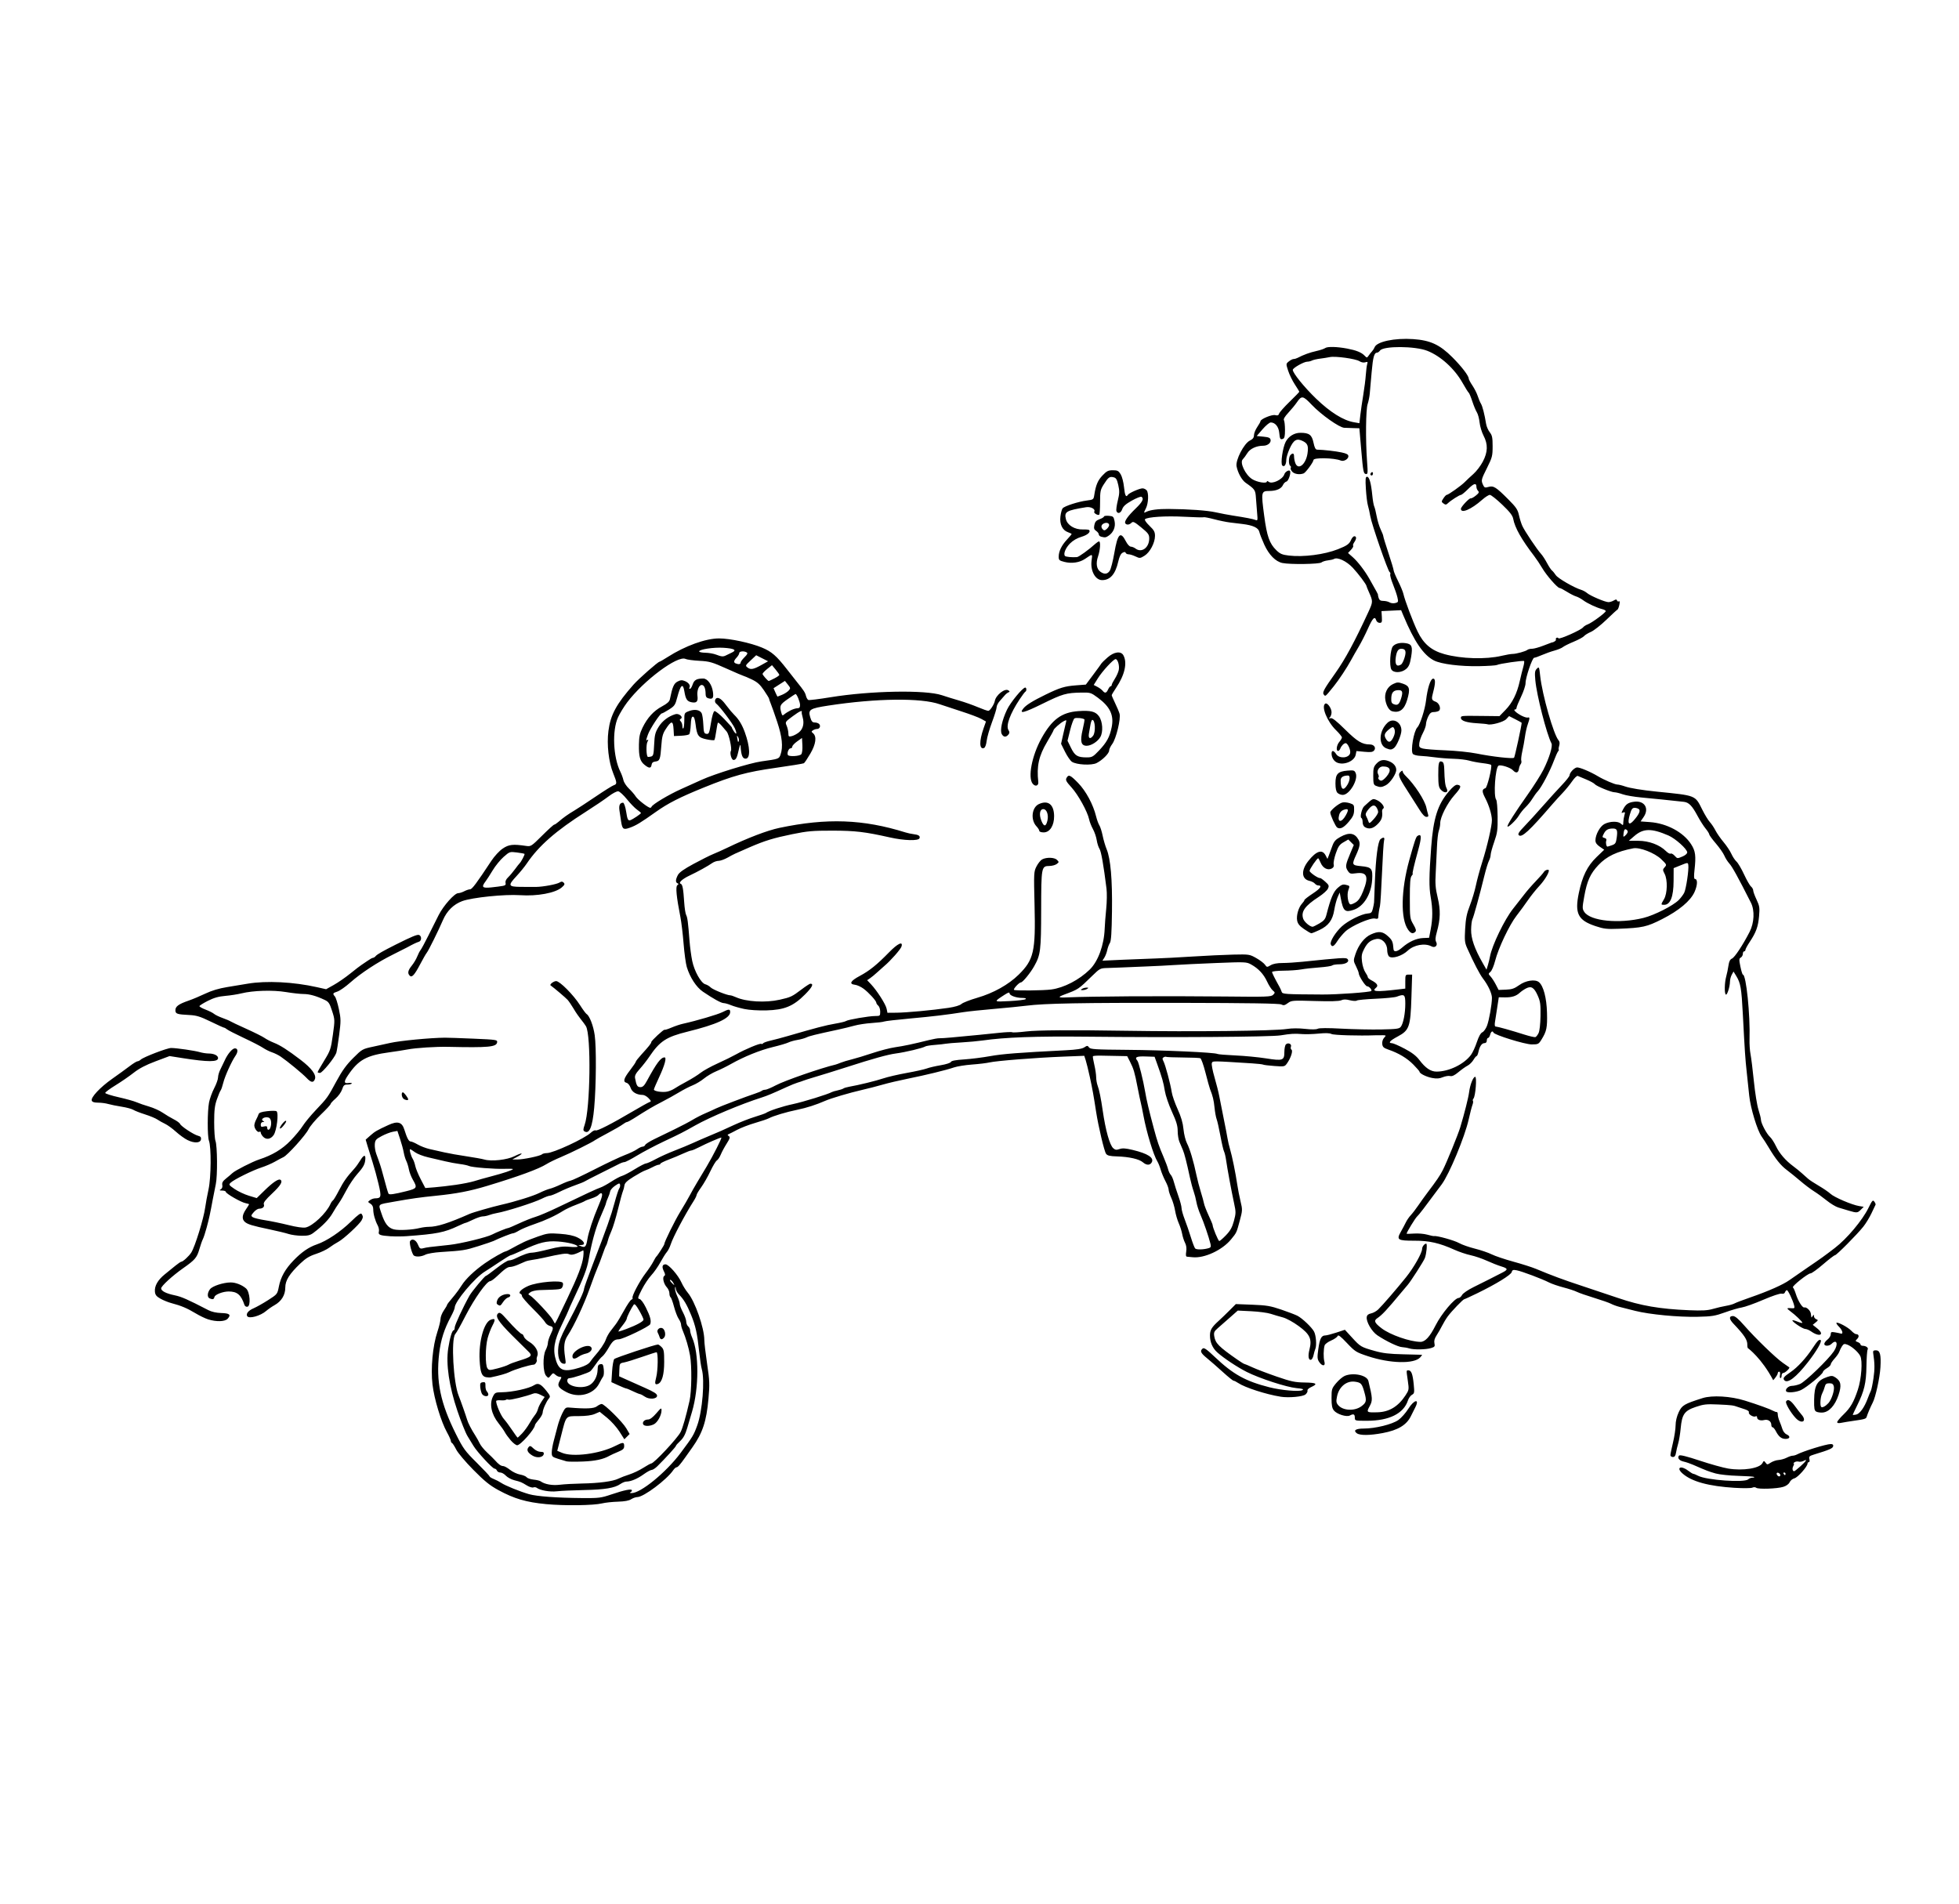 <?xml version="1.0" encoding="UTF-8"?>
<svg width="105.86mm" height="102.89mm" version="1.1" viewBox="0 0 375.1 364.56" xmlns="http://www.w3.org/2000/svg" xmlns:osb="http://www.openswatchbook.org/uri/2009/osb">
<g transform="translate(-160.03 -266.94)">
<path d="m264.56 554.95c-3.774-0.354-6.085-1.033-9.094-2.673-1.652-0.9-2.654-1.711-4.793-3.876-1.519-1.537-2.963-3.249-3.294-3.903-0.324-0.641-0.686-1.203-0.805-1.248s-0.215-0.223-0.215-0.394c0-0.171-0.334-0.914-0.742-1.651-1.143-2.063-2.447-6.367-2.775-9.158-0.361-3.078 0.039-7.386 0.936-10.079 0.33-0.99 0.6-2.107 0.6-2.481s0.279-1.09 0.619-1.591c0.341-0.501 0.619-0.971 0.619-1.045 0-0.134 0.297-0.521 1.512-1.97 0.355-0.423 0.934-1.231 1.287-1.796 0.786-1.257 2.439-2.832 4.466-4.256 1.371-0.963 3.679-2.277 4-2.277 0.068 6e-5 0.499-0.211 0.958-0.469 0.459-0.258 1.045-0.575 1.302-0.704 0.257-0.13 0.802-0.405 1.21-0.611 0.409-0.207 1.619-0.683 2.689-1.059 1.783-0.626 2.136-0.67 4.21-0.517 1.569 0.115 2.606 0.335 3.378 0.715 1.251 0.615 1.637 1.405 0.699 1.431l-0.575 0.016 0.6 0.24c0.718 0.287 0.912 0.054 1.153-1.38 0.229-1.362 1.132-4.1 2.058-6.244 0.783-1.812 0.943-2.552 0.553-2.552-0.12 0-0.341 0.149-0.492 0.331-0.151 0.182-0.75 0.481-1.33 0.664-0.581 0.183-1.169 0.416-1.307 0.518-0.138 0.101-0.918 0.433-1.733 0.737-0.816 0.304-1.874 0.799-2.353 1.099-1.582 0.994-3.465 1.866-5.582 2.586-1.149 0.391-2.465 0.943-2.925 1.227-0.459 0.284-0.975 0.516-1.146 0.516-0.273 0-2.677 0.951-3.716 1.47-0.204 0.102-1.508 0.545-2.898 0.984-2.529 0.8-2.938 0.864-7.178 1.131-1.252 0.079-2.589 0.306-2.972 0.506-0.747 0.39-1.768 0.471-2.2 0.176-0.361-0.247-0.943-2.429-0.737-2.763 0.361-0.584 1.121-0.265 1.494 0.628 0.336 0.805 0.444 0.878 1.056 0.723 0.703-0.178 1.036-0.221 5.015-0.641 2.116-0.223 7.178-1.455 8.158-1.985 0.662-0.358 2.79-1.222 3.011-1.222 0.116 0 1.07-0.402 2.12-0.894 1.05-0.492 2.473-1.059 3.163-1.261 0.689-0.202 2.591-1.012 4.225-1.8 5.054-2.438 7.652-3.644 8.268-3.838 0.325-0.103 1.242-0.607 2.038-1.121 0.795-0.514 1.715-1.002 2.044-1.085 0.329-0.083 1.412-0.652 2.408-1.266 0.996-0.614 1.966-1.116 2.156-1.116 0.19 0 1.031-0.371 1.869-0.825 0.838-0.454 2.47-1.19 3.628-1.637 1.158-0.447 2.718-1.093 3.467-1.436 0.749-0.343 2.142-0.949 3.095-1.347 2.165-0.904 2.267-0.949 4.829-2.133 1.158-0.535 2.941-1.23 3.962-1.544 1.022-0.314 1.969-0.645 2.105-0.737 0.678-0.455 3.211-1.286 5.2-1.707 1.953-0.413 6.769-1.903 7.437-2.301 0.132-0.078 0.629-0.224 1.106-0.324 0.477-0.1 0.978-0.265 1.114-0.366 0.136-0.102 0.638-0.252 1.114-0.335 1.83-0.318 5.139-1.129 6.562-1.609 0.817-0.275 2.823-0.741 4.457-1.034 1.634-0.294 3.362-0.678 3.838-0.855s1.683-0.458 2.679-0.624c1.022-0.171 1.867-0.444 1.937-0.627 0.085-0.22 0.893-0.375 2.521-0.482 1.318-0.087 3.566-0.369 4.996-0.629 2.346-0.425 5.543-0.674 14.46-1.125 2.098-0.106 3.122-0.265 3.559-0.551 0.567-0.371 0.636-0.371 0.912 6e-3 0.263 0.36 1.129 0.414 7.337 0.464 6.967 0.055 16.776 0.501 17.232 0.783 0.13 0.08 1.678 0.21 3.441 0.288 1.763 0.078 4.408 0.332 5.878 0.564 3.227 0.509 3.518 0.406 3.518-1.25 0-0.624 0.132-1.267 0.293-1.428 0.415-0.416 1.16-0.079 0.963 0.436-0.087 0.226-0.041 0.483 0.101 0.572 0.322 0.199-0.106 1.556-0.809 2.566-0.487 0.698-0.51 0.704-2.452 0.563-1.078-0.078-2.049-0.196-2.156-0.263-0.108-0.067-1.077-0.176-2.153-0.244-7.746-0.488-7.508-0.486-7.677-0.045-0.088 0.229 0.141 1.443 0.509 2.698 0.368 1.255 0.78 2.894 0.917 3.643 0.137 0.749 0.512 2.643 0.834 4.21 0.322 1.566 0.655 3.293 0.74 3.838 0.085 0.545 0.307 1.492 0.492 2.105 0.385 1.272 1.066 4.619 1.386 6.81 0.119 0.817 0.397 2.238 0.618 3.158 0.388 1.616 0.383 1.741-0.147 3.715-0.626 2.334-0.599 2.275-1.669 3.579-1.698 2.068-5.123 3.654-7.37 3.412-0.409-0.044-0.883-0.089-1.055-0.1-0.222-0.014-0.268-0.295-0.16-0.973 0.101-0.632 0.026-1.198-0.223-1.68-0.207-0.4-0.455-1.169-0.552-1.709-0.097-0.54-0.393-1.466-0.657-2.058-0.264-0.592-0.577-1.668-0.695-2.391-0.118-0.724-0.445-1.821-0.726-2.439-0.282-0.618-0.512-1.336-0.512-1.596 0-0.26-0.272-0.984-0.605-1.61-0.333-0.626-0.744-1.618-0.915-2.204-0.17-0.586-0.455-1.296-0.633-1.579-0.734-1.165-2.08-5.586-2.662-8.739-0.192-1.04-0.424-2.17-0.517-2.51-0.092-0.34-0.372-1.678-0.622-2.972-0.548-2.841-0.755-3.54-1.448-4.898l-0.533-1.045-1.79-0.035c-0.985-0.019-2.441-0.047-3.237-0.062s-1.487 0.037-1.536 0.115c-0.049 0.078 0.069 0.803 0.262 1.61 0.193 0.807 0.354 1.878 0.359 2.38 4e-3 0.502 0.128 1.226 0.274 1.61 0.303 0.795 0.641 2.448 0.977 4.783 0.547 3.792 1.337 6.622 2.018 7.228 0.379 0.337 0.612 0.368 1.209 0.16 0.563-0.196 1.167-0.155 2.53 0.174 2.885 0.695 4.107 1.488 3.639 2.361-0.327 0.61-1.001 0.61-1.705-7.4e-4 -0.708-0.614-2.63-1.052-4.916-1.122-1.419-0.043-1.872-0.151-2.133-0.509-0.344-0.47-1.469-5.224-1.905-8.044-0.498-3.228-0.706-4.379-1.208-6.686-0.282-1.294-0.635-2.729-0.786-3.19l-0.274-0.838-4.118 0.162c-5.151 0.203-12.712 0.8-14.023 1.107-0.545 0.128-2.048 0.31-3.341 0.404-1.293 0.095-2.853 0.344-3.467 0.555-1.505 0.516-5.448 1.477-8.917 2.174-1.566 0.315-3.683 0.814-4.705 1.11-1.022 0.296-2.804 0.754-3.962 1.019-2.382 0.544-5.947 1.597-7.058 2.085-1.75 0.769-3.593 1.359-5.383 1.725-2.077 0.424-4.564 1.169-5.406 1.62-0.29 0.155-1.479 0.558-2.642 0.895-1.163 0.337-2.707 0.929-3.432 1.316-0.724 0.387-1.461 0.761-1.637 0.832-0.254 0.102-0.247 0.18 0.03 0.373 0.289 0.202 0.218 0.451-0.411 1.443-0.418 0.659-0.928 1.605-1.131 2.102-0.204 0.497-0.537 0.998-0.741 1.114-0.204 0.116-0.765 1.047-1.248 2.068-0.483 1.022-1.274 2.406-1.758 3.077-0.484 0.671-0.88 1.339-0.881 1.486-5e-4 0.146-0.25 0.656-0.555 1.133-1.668 2.61-3.966 6.952-4.392 8.296-0.172 0.545-0.51 1.213-0.75 1.486-0.24 0.272-0.801 1.164-1.246 1.981s-1.227 1.931-1.738 2.476c-0.51 0.545-1.325 1.771-1.81 2.724-0.781 1.536-0.832 1.742-0.44 1.807 0.259 0.043 0.758 0.709 1.206 1.61 0.868 1.742 1.086 2.578 0.842 3.218-0.17 0.447-5.224 2.876-6.016 2.892-0.828 0.016-1.204 0.332-1.952 1.641-0.42 0.734-0.964 1.475-1.209 1.647-0.245 0.171-0.791 0.825-1.215 1.452-0.423 0.627-0.912 1.252-1.086 1.389-0.416 0.327-3.382 1.309-3.955 1.309-0.28 0-0.447 0.183-0.447 0.489 0 1.081 2.723 1.642 4.218 0.869 0.911-0.471 1.561-1.68 1.596-2.967 0.022-0.806 0.123-1.005 0.546-1.066 0.445-0.065 0.535 0.077 0.632 0.991 0.062 0.586 0.01 1.199-0.116 1.362-0.125 0.163-0.47 0.773-0.766 1.355-1.062 2.09-3.956 2.849-6.262 1.641-1.579-0.827-1.822-1.24-1.283-2.183 0.385-0.673 0.387-0.738 0.019-0.738-0.221 0-0.604-0.182-0.85-0.405-0.417-0.378-0.478-0.368-0.892 0.143-0.442 0.546-0.447 0.546-0.888 0.059-0.618-0.683-0.672-3.807-0.086-4.923 0.229-0.436 0.42-1.049 0.425-1.362 4e-3 -0.313 0.224-1.015 0.487-1.56 0.629-1.302 0.613-1.526-0.117-1.71-0.337-0.085-0.742-0.403-0.901-0.708-0.159-0.305-1.221-1.477-2.36-2.605-1.139-1.128-2.071-2.205-2.071-2.394s-0.118-0.382-0.262-0.43c-0.58-0.193 0.127-0.926 1.454-1.508 1.772-0.777 6.403-1.173 6.636-0.567 0.076 0.197 0.028 0.554-0.107 0.794-0.246 0.44-0.273 0.444-4.379 0.564-0.681 0.02-1.461 0.206-1.733 0.414-0.471 0.36-0.474 0.39-0.049 0.631 0.683 0.387 3.907 3.829 4.305 4.597 0.194 0.374 0.384 0.711 0.423 0.75 0.038 0.038 0.297-0.404 0.574-0.984 0.277-0.58 1.117-2.336 1.867-3.902 1.959-4.093 2.83-6.375 3.009-7.884 0.086-0.727 0.071-1.278-0.033-1.225-1.527 0.78-2.176 0.958-2.669 0.734-0.519-0.236-1.37-0.116-5.073 0.719-0.613 0.138-1.504 0.302-1.981 0.363-0.477 0.062-1.09 0.208-1.362 0.325-0.272 0.117-0.917 0.396-1.432 0.619-0.515 0.223-1.155 0.406-1.421 0.406-0.526 0-1.046 0.366-2.558 1.795-0.54 0.511-1.121 0.929-1.291 0.929-0.657 0-2.964 3.231-4.685 6.559-1.187 2.297-1.626 3.077-2.021 3.594-0.805 1.053-0.341 9.303 0.661 11.763 0.34 0.835 1.43 3.925 1.616 4.581 0.189 0.668 0.828 1.907 1.597 3.095 0.264 0.409 0.636 1.077 0.826 1.486 0.19 0.409 0.834 1.197 1.432 1.752 0.598 0.555 1.274 1.224 1.503 1.486 0.664 0.761 1.143 1.096 1.569 1.096 0.218 0 0.808 0.327 1.31 0.726 0.503 0.399 1.36 0.802 1.905 0.894 0.545 0.093 1.116 0.326 1.27 0.518s0.747 0.396 1.319 0.453c0.572 0.057 1.171 0.198 1.331 0.314 0.812 0.589 2.246 0.846 3.713 0.667 0.842-0.103 2.756-0.208 4.254-0.235 3.245-0.057 5.912-0.413 6.934-0.925 0.409-0.205 1.356-0.568 2.105-0.806 0.749-0.238 1.949-0.808 2.667-1.267 0.718-0.459 1.401-0.835 1.52-0.835 0.514 0 4.998-4.788 5.633-6.016 0.399-0.772 1.025-2.961 1.713-5.995 0.403-1.778 0.457-6.634 0.095-8.684-0.269-1.528-0.815-3.386-1.388-4.726-0.184-0.429-0.334-0.969-0.334-1.2 0-0.231-0.204-0.715-0.453-1.077-0.249-0.362-0.652-1.411-0.895-2.332-0.243-0.921-0.541-1.735-0.662-1.81-0.121-0.074-0.219-0.412-0.219-0.75 0-0.338-0.217-0.848-0.483-1.133-0.616-0.661-0.914-1.934-0.511-2.183 0.227-0.14 0.212-0.352-0.063-0.898-0.427-0.846-0.313-1.333 0.314-1.333 0.601 0 2.418 2.068 3.045 3.467 0.275 0.613 0.826 1.504 1.225 1.981 1.375 1.643 3.148 6.722 3.156 9.039 1e-3 0.545 0.244 2.606 0.537 4.581 0.481 3.234 0.507 3.898 0.257 6.686-0.387 4.326-1.123 6.542-3.088 9.308-0.378 0.533-0.965 1.359-1.302 1.835-1.053 1.486-1.468 1.958-1.731 1.97-0.14 7e-3 -0.419 0.253-0.619 0.548-1.244 1.831-5.664 5.146-6.873 5.155-0.311 2e-3 -0.847 0.189-1.191 0.414-0.419 0.274-1.254 0.428-2.53 0.466-1.047 0.031-2.406 0.176-3.019 0.324-1.696 0.408-7.171 0.48-10.772 0.142zm12.505-1.84c2.525-0.858 3.962-1.144 3.962-0.788 0 0.14-0.139 0.311-0.31 0.379-0.17 0.069-0.081 0.134 0.199 0.144 1.727 0.066 6.628-3.93 9.442-7.698 2.347-3.143 2.497-3.391 3.183-5.285 0.982-2.708 1.463-8.661 0.867-10.738-0.131-0.457-0.357-1.96-0.503-3.341-0.372-3.527-0.687-4.961-1.561-7.092-0.803-1.96-1.411-2.977-2.336-3.911-0.309-0.313-0.575-0.814-0.591-1.114-0.021-0.39-0.06-0.427-0.138-0.131-0.06 0.228 0.12 0.919 0.4 1.534 0.28 0.616 0.51 1.321 0.51 1.568 0 0.247 0.279 0.972 0.619 1.612s0.619 1.433 0.619 1.763c0 0.33 0.167 0.739 0.371 0.908 0.204 0.17 0.371 0.521 0.371 0.781 0 0.26 0.182 0.887 0.404 1.394 1.323 3.018 1.306 9.632-0.037 14.169-0.222 0.749-0.634 2.142-0.915 3.095-0.372 1.261-0.738 1.943-1.344 2.503-0.457 0.423-0.832 0.851-0.832 0.95 0 0.169-1.961 2.319-3.555 3.896-0.389 0.385-0.875 0.7-1.081 0.7-0.206 0-0.89 0.373-1.522 0.83-1.183 0.856-2.47 1.399-3.313 1.399-0.265 0-0.778 0.206-1.139 0.458-1.109 0.772-2.968 1.083-6.972 1.166-2.111 0.044-4.463 0.151-5.228 0.239-1.325 0.152-3.174-0.172-3.841-0.672-0.153-0.115-0.444-0.145-0.648-0.067-0.203 0.078-0.747-0.086-1.208-0.365-1.102-0.666-1.155-0.688-2.413-1.011-0.594-0.152-1.331-0.548-1.638-0.879-0.307-0.331-0.784-0.602-1.06-0.602-0.276 0-0.566-0.167-0.645-0.371-0.078-0.204-0.285-0.372-0.46-0.373-0.379-1e-3 -3.33-3.188-4.032-4.355-0.272-0.453-0.79-1.301-1.15-1.886-0.36-0.585-1.225-2.749-1.923-4.809-1.598-4.716-2.227-8.993-1.762-11.979 0.321-2.062 0.745-3.467 1.046-3.467 0.109 0 0.198-0.244 0.198-0.543 0-0.453 1.618-3.932 2.838-6.105 0.439-0.781 2.908-3.753 3.118-3.753 0.092 0 1.015-0.669 2.052-1.486 1.036-0.817 2.101-1.486 2.366-1.486s0.797-0.156 1.183-0.347c1.554-0.77 2.609-1.139 3.253-1.139 0.373 0 1.79-0.287 3.149-0.637 1.936-0.499 2.805-0.605 4.018-0.488 0.851 0.082 1.548 0.061 1.548-0.045 0-0.358-1.841-0.833-3.768-0.972-2.203-0.159-3.554 0.178-6.803 1.692-1.115 0.52-2.124 0.945-2.243 0.945s-1.086 0.585-2.151 1.3c-1.065 0.715-2.317 1.534-2.782 1.819-1.951 1.196-5.778 5.763-5.778 6.893 0 0.207-0.317 0.965-0.704 1.683-1.303 2.419-1.96 4.468-2.273 7.094-0.636 5.338 0.24 9.533 3.239 15.516 1.365 2.722 1.706 3.191 3.959 5.426 1.356 1.346 2.465 2.526 2.465 2.624 0 0.098 0.362 0.322 0.805 0.498 0.443 0.176 1.083 0.511 1.424 0.743 0.742 0.505 3.552 1.645 5.302 2.15 1.478 0.427 5.317 0.709 10.175 0.749 3.212 0.026 3.621-0.024 5.572-0.687zm-6.098-24.273c1.113-0.344 1.77-0.705 2.069-1.138 0.241-0.349 0.606-0.821 0.81-1.048 1.036-1.155 1.933-2.472 2.182-3.204 0.153-0.449 0.532-1.148 0.843-1.552s0.797-1.039 1.081-1.411c0.283-0.372 0.992-1.549 1.575-2.614 0.583-1.066 1.214-1.997 1.403-2.069 0.188-0.072 0.288-0.22 0.221-0.329-0.193-0.312 1.332-3.208 2.477-4.704 0.573-0.749 1.242-1.752 1.485-2.229 0.243-0.477 0.511-0.922 0.596-0.991 0.22-0.177 1.511-2.191 1.511-2.357 0-0.426 2.007-4.497 3.081-6.25 0.689-1.125 1.498-2.518 1.799-3.095 0.3-0.578 0.948-1.719 1.438-2.537 0.491-0.817 1.293-2.154 1.783-2.972 1.214-2.025 3.012-5.572 2.824-5.571-0.267 1e-3 -2.826 1.111-4.169 1.806-0.711 0.368-1.424 0.669-1.585 0.669s-0.861 0.264-1.556 0.587c-0.695 0.323-1.959 0.85-2.811 1.172-0.851 0.322-1.548 0.671-1.548 0.775 0 0.105-0.141 0.19-0.313 0.19-0.172 0-0.702 0.207-1.176 0.461-0.475 0.253-1.117 0.54-1.428 0.638-0.311 0.098-1.313 0.643-2.229 1.211-1.244 0.773-1.682 1.19-1.737 1.653-0.04 0.34-0.172 0.842-0.293 1.114-0.121 0.272-0.547 1.833-0.946 3.469-0.399 1.635-0.956 3.478-1.236 4.095-0.281 0.617-0.59 1.451-0.687 1.855-0.097 0.404-0.253 0.846-0.348 0.982-0.094 0.136-0.421 0.972-0.725 1.857-0.304 0.885-0.711 1.944-0.904 2.353-0.193 0.409-0.859 2.176-1.48 3.927-1.119 3.154-3.047 7.282-4.247 9.096-0.68 1.027-0.807 2.08-0.501 4.144 0.187 1.262 0.172 1.315-0.341 1.238-0.748-0.112-1.145-1.454-0.945-3.195 0.113-0.983 0.533-2.09 1.458-3.838 2.465-4.659 3.464-6.773 3.474-7.356 3e-3 -0.166 0.732-2.196 1.619-4.511 2.803-7.313 3.522-9.344 4.205-11.886 0.366-1.362 0.773-2.61 0.905-2.774s0.203-0.478 0.158-0.699c-0.071-0.346-0.202-0.321-0.947 0.183-0.476 0.321-0.901 0.803-0.945 1.071-0.044 0.268-0.24 0.838-0.435 1.267-0.195 0.429-0.355 0.858-0.355 0.953 0 0.095-0.151 0.524-0.335 0.953-0.184 0.429-0.57 1.337-0.856 2.018-0.857 2.034-1.616 4.833-2.149 7.924-0.295 1.711-0.982 3.499-2.874 7.486-0.532 1.121-0.967 2.097-0.967 2.169 0 0.072-0.582 1.328-1.292 2.791-1.504 3.094-1.775 4.841-1.079 6.937 0.623 1.874 1.613 2.161 4.445 1.286zm-1.331-2.198c0-1.074 2.827-2.494 3.542-1.78 0.425 0.425-0.096 1.097-0.992 1.281-0.411 0.084-1.01 0.337-1.331 0.562-0.773 0.542-1.218 0.518-1.218-0.063zm10.37-5.233c2.006-0.762 3.251-1.45 3.243-1.79-4e-3 -0.167-0.377-0.949-0.829-1.737-0.599-1.044-0.884-1.346-1.052-1.114-0.474 0.654-1.33 2.378-1.33 2.679 0 0.172-0.397 0.797-0.883 1.39-0.486 0.593-0.792 1.078-0.681 1.078s0.801-0.228 1.533-0.506zm8.888-8.904c-0.17-0.272-0.411-0.495-0.536-0.495-0.125 0-0.025 0.223 0.222 0.495 0.247 0.272 0.488 0.495 0.536 0.495 0.048 0-0.052-0.223-0.222-0.495zm102.64-6.583c0.331-0.104 0.396-0.295 0.273-0.801-0.322-1.327-1.304-4.19-1.9-5.538-0.336-0.759-0.693-1.866-0.793-2.46-0.1-0.593-0.342-1.526-0.536-2.073-0.195-0.547-0.51-1.718-0.701-2.603-0.65-3.016-1.05-4.58-1.363-5.324-0.172-0.409-0.464-1.094-0.649-1.523-0.185-0.429-0.337-1.365-0.337-2.079 0-1.012-0.244-1.83-1.105-3.708-0.619-1.35-1.216-3.109-1.359-4-0.253-1.581-0.53-2.554-1.468-5.157l-0.491-1.362-1.751-0.057c-1.731-0.057-2.129 0.153-1.541 0.812 0.247 0.277 1.13 3.809 1.483 5.931 0.263 1.579 0.748 3.634 1.667 7.058 0.68 2.532 0.958 3.345 1.861 5.448 0.38 0.885 0.773 1.943 0.872 2.35 0.099 0.407 0.326 0.886 0.504 1.064 0.178 0.178 0.446 0.792 0.596 1.364 0.15 0.573 0.543 1.8 0.873 2.728 0.33 0.927 0.6 1.956 0.6 2.286 0 0.33 0.272 1.298 0.603 2.152 0.332 0.854 0.86 2.388 1.173 3.41 0.313 1.022 0.683 1.991 0.821 2.154 0.239 0.283 1.66 0.246 2.665-0.07zm3.25-2.463c0.823-0.859 1.177-1.495 1.506-2.711 0.399-1.475 0.402-1.718 0.038-3.397-0.504-2.325-1.306-6.657-1.528-8.246-0.095-0.681-0.274-1.433-0.397-1.672-0.124-0.238-0.435-1.576-0.692-2.972-0.257-1.396-0.581-2.834-0.719-3.196-0.138-0.362-0.323-1.365-0.409-2.229-0.145-1.444-0.334-2.225-0.862-3.552-0.108-0.272-0.5-1.686-0.87-3.142-0.37-1.456-0.815-2.701-0.989-2.768-0.174-0.067-1.677-0.13-3.34-0.14-1.663-0.01-3.102-0.067-3.197-0.126-0.095-0.059-0.319-0.017-0.496 0.093-0.258 0.159-0.262 0.314-0.023 0.761 0.363 0.678 1.356 4.393 1.588 5.941 0.092 0.613 0.597 2.062 1.122 3.219 0.674 1.487 1.003 2.614 1.121 3.838 0.092 0.965 0.393 2.173 0.678 2.724 0.546 1.056 1.254 3.44 1.803 6.067 0.185 0.885 0.562 2.334 0.838 3.219 0.276 0.885 0.552 1.888 0.613 2.229 0.061 0.34 0.456 1.361 0.878 2.269 0.422 0.907 0.767 1.732 0.767 1.832 0 0.467 1.082 3.081 1.276 3.081 0.12 0 0.703-0.505 1.294-1.123zm97.474 48.387c-5.095-0.315-8.339-1.207-10.091-2.774-1.244-1.113-0.299-1.584 1.074-0.536 0.446 0.341 0.903 0.62 1.014 0.621 0.111 0 0.524 0.169 0.917 0.374 1.62 0.845 8.916 1.359 9.599 0.676 0.17-0.17 0.529-0.31 0.797-0.31 0.268 0 0.425-0.062 0.35-0.137-0.076-0.076-1.459-0.172-3.075-0.214-1.618-0.042-3.549-0.246-4.299-0.454-1.273-0.352-1.777-0.546-4.334-1.666-0.545-0.239-1.36-0.515-1.812-0.614-0.865-0.19-1.271-0.74-0.854-1.158 0.165-0.165 1.476 0.16 3.933 0.975 2.027 0.673 4.47 1.355 5.429 1.516 2.831 0.476 6.048-0.03 6.587-1.037 0.262-0.489 0.297-0.494 0.597-0.085 0.303 0.415 0.351 0.414 1.002-0.013 0.376-0.246 1.046-0.471 1.489-0.499 0.443-0.029 1.143-0.226 1.554-0.438 0.411-0.213 0.922-0.387 1.135-0.387 0.213 0 0.581-0.103 0.817-0.228 1.193-0.632 5.622-2.001 6.475-2.001 0.39 0 0.529 0.126 0.472 0.424-0.078 0.403-0.727 0.684-3.623 1.568-0.937 0.286-1.05 0.396-0.924 0.9 0.08 0.319 0.032 0.574-0.108 0.574-0.139 0-0.252 0.122-0.252 0.271 0 0.561-1.876 2.675-2.504 2.822-0.356 0.083-0.768 0.418-0.916 0.743-0.163 0.359-0.64 0.709-1.21 0.889-1.174 0.371-4.801 0.497-5.197 0.181-0.171-0.137-0.482-0.146-0.743-0.023-0.247 0.117-1.731 0.133-3.297 0.036zm8.667-2.429c0-0.292-0.483-0.605-0.66-0.427-0.177 0.177 0.135 0.66 0.427 0.66 0.128 0 0.233-0.105 0.233-0.233zm0.991-0.262c0-0.136-0.118-0.248-0.262-0.248-0.144 0-0.193 0.111-0.109 0.248 0.084 0.136 0.202 0.248 0.262 0.248 0.06 0 0.109-0.111 0.109-0.248zm2.818-1.409c1.167-1.045 1.446-1.494 0.668-1.078-0.293 0.157-0.724 0.226-0.957 0.154-0.233-0.072-0.591-0.025-0.795 0.106-0.204 0.131-0.284 0.24-0.177 0.242 0.107 1e-3 0.074 0.229-0.073 0.504-0.248 0.464-0.157 0.985 0.173 0.985 0.078 0 0.6-0.411 1.162-0.913zm-236.21-0.972c-0.272-0.07-1.025-0.296-1.671-0.503-1.096-0.35-1.176-0.432-1.176-1.21 0-0.459 0.178-1.481 0.396-2.271 0.218-0.79 0.544-2.028 0.724-2.752 0.18-0.724 0.587-1.838 0.904-2.476 0.512-1.032 0.658-1.153 1.319-1.097 3.232 0.275 4.723 0.211 5.296-0.229 0.325-0.249 0.739-0.454 0.92-0.454 0.52 0 3.993 3.431 4.707 4.65l0.646 1.102-0.505 0.505-0.505 0.505-0.946-1.486c-0.52-0.817-1.581-2.001-2.357-2.63l-1.411-1.145-0.941 0.406c-0.624 0.269-1.668 0.41-3.095 0.417-2.553 0.013-2.347-0.22-3.379 3.832l-0.716 2.812 0.895 0.379c2.062 0.872 7.191 0.217 10.188-1.302 1.52-0.77 1.727-0.769 1.727 0.012 0 0.516-0.21 0.715-1.176 1.114-0.647 0.268-1.37 0.598-1.607 0.734-1.19 0.686-2.758 1.026-5.141 1.115-1.43 0.054-2.823 0.04-3.095-0.03zm-6.55-1.115c-0.926-0.563-1.169-1.083-0.745-1.594 0.276-0.333 0.392-0.303 0.97 0.251 0.38 0.364 0.945 0.629 1.342 0.629 0.508 0 0.665 0.107 0.606 0.416-0.131 0.679-1.286 0.838-2.172 0.299zm217.9-0.08c0-0.196 0.222-1.282 0.494-2.414 0.271-1.132 0.495-2.616 0.498-3.297 2e-3 -0.775 0.223-1.709 0.59-2.497 0.627-1.347 1.057-1.602 4.589-2.718 1.827-0.578 5.36-0.369 8.068 0.476 2.53 0.789 4.809 1.613 5.445 1.967 0.274 0.152 0.582 0.254 0.684 0.225 0.102-0.029 0.186 0.181 0.186 0.467s0.151 0.871 0.335 1.3c0.184 0.429 0.436 1.115 0.561 1.523s0.475 0.853 0.78 0.987c0.794 0.351 0.692 0.87-0.172 0.87-0.8 0-1.323-0.419-1.887-1.509-0.205-0.396-0.481-0.719-0.613-0.719s-0.241-0.209-0.241-0.465c0-0.664-0.633-1.102-1.339-0.925-0.758 0.19-1.385-0.04-1.385-0.508 0-0.198-0.122-0.284-0.271-0.192-0.385 0.238-1.447-0.385-1.302-0.764 0.076-0.197-0.234-0.425-0.825-0.607-0.52-0.16-1.113-0.355-1.317-0.434-0.792-0.304-1.197-0.355-3.715-0.467-2.279-0.102-2.814-0.044-4.333 0.474-2.152 0.733-2.617 1.4-2.869 4.115-0.096 1.033-0.308 2.323-0.471 2.868-0.163 0.545-0.354 1.353-0.425 1.795-0.092 0.579-0.259 0.805-0.596 0.805-0.257 0-0.468-0.16-0.468-0.356zm-222.06-2.848c-0.44-0.513-0.942-1.204-1.114-1.535-0.173-0.331-0.712-1.1-1.199-1.708-1.394-1.742-1.803-3.699-1.077-5.154 0.36-0.722 0.487-0.782 1.671-0.796 2.057-0.024 5.251-0.726 6.234-1.37 0.742-0.486 1.271-0.229 2.358 1.143 0.71 0.896 0.757 1.051 0.437 1.428-0.505 0.596-1.185 2.143-1.185 2.699 0 0.257-0.33 0.853-0.733 1.325-0.403 0.472-0.737 0.949-0.743 1.06-0.039 0.785-2.788 3.893-3.417 3.862-0.237-0.011-0.791-0.441-1.232-0.954zm2.186-1.316c0.424-0.443 1.056-1.306 1.405-1.919 0.349-0.613 0.825-1.337 1.057-1.61 0.232-0.272 0.489-0.78 0.571-1.129 0.082-0.349 0.406-1.014 0.719-1.479l0.57-0.846-0.832-0.424c-0.568-0.289-1.003-0.358-1.367-0.215-1.325 0.518-4.425 1.279-4.73 1.162-0.186-0.071-0.41-0.057-0.499 0.032-0.089 0.089-0.545 0.128-1.015 0.088-0.469-0.04-0.853 0.027-0.853 0.149 0 0.678 0.898 2.766 1.466 3.406 0.362 0.409 1.085 1.384 1.607 2.167 0.522 0.783 0.991 1.424 1.041 1.424 0.05 0 0.438-0.362 0.862-0.805zm159.83-0.024c-0.742-0.543-0.215-0.904 1.318-0.904 2.201 0 5.46-0.803 6.633-1.635 0.557-0.395 1.412-1.358 1.901-2.141 1.134-1.816 2.239-2.005 1.311-0.224-0.188 0.362-0.551 1.086-0.805 1.609-0.834 1.719-2.474 2.705-5.415 3.257-2.458 0.461-4.345 0.476-4.943 0.038zm-136.66-1.741c-0.175-0.457 0.299-0.897 0.968-0.897 0.342 0 0.917-0.436 1.551-1.176 0.925-1.079 1.007-1.125 1.004-0.557-4e-3 0.924-0.763 2.297-1.465 2.651-0.821 0.415-1.896 0.404-2.059-0.021zm228.64-0.396c0-0.164 0.543-0.821 1.206-1.46 1.337-1.288 1.948-2.345 2.744-4.738 0.694-2.086 0.94-5.567 0.458-6.474-0.421-0.791-1.627-1.841-2.497-2.171-0.531-0.202-0.692-0.153-0.989 0.303-0.195 0.299-0.427 0.769-0.514 1.044-0.087 0.275-0.493 0.867-0.902 1.315-0.409 0.448-0.744 0.951-0.744 1.117 0 0.167-0.334 0.5-0.743 0.742s-0.75 0.572-0.76 0.734c-0.022 0.396-3.074 2.91-4.18 3.444-0.871 0.421-2.509 0.587-2.811 0.285-0.347-0.347 0.361-1.082 1.043-1.082 0.387 0 1.094-0.163 1.57-0.362 0.998-0.417 5.44-4.707 6.477-6.256 0.905-1.352 0.573-2.44-0.437-1.431-0.472 0.472-1.397 0.484-1.397 0.018 0-0.194 0.279-0.573 0.619-0.84 0.341-0.268 0.619-0.719 0.619-1.002 0-0.445 0.11-0.496 0.805-0.376 0.443 0.076 0.944 0.182 1.114 0.234 0.536 0.164 0.336-0.628-0.325-1.289-0.349-0.349-0.576-0.692-0.505-0.763 0.222-0.222 2.224 0.843 2.854 1.519 0.33 0.354 0.741 0.644 0.914 0.644 0.534 0 0.642 0.479 0.207 0.915-0.389 0.389-0.382 0.428 0.108 0.609 0.288 0.106 0.524 0.309 0.524 0.449s0.195 0.257 0.433 0.259c0.647 6e-3 1.141 0.395 0.931 0.735-0.101 0.164-0.203 1.597-0.226 3.185-0.046 3.211-0.413 4.751-1.793 7.536-0.457 0.923-0.832 1.715-0.832 1.761s0.286 0.028 0.636-0.038c0.703-0.134 1.598-1.373 2.23-3.086 0.214-0.581 0.485-1.238 0.601-1.458 0.116-0.22 0.344-1.312 0.507-2.427 0.259-1.77 0.246-2.816-0.061-4.849-0.057-0.38 0.065-0.495 0.527-0.495 0.791 0 1.009 0.824 0.865 3.268-0.118 1.996-0.938 5.739-1.481 6.762-0.38 0.715-1.01 2.192-1.152 2.702-0.108 0.387-0.382 0.471-2.547 0.775-0.817 0.115-1.848 0.284-2.291 0.375-0.554 0.114-0.805 0.073-0.805-0.132zm-7.944-0.77c-0.997-1.067-2.039-2.873-1.842-3.191 0.321-0.52 0.872-0.223 1.71 0.921 0.474 0.647 1.03 1.365 1.235 1.595 1.136 1.275 0.067 1.928-1.104 0.674zm-84.423-0.103c0-0.659-0.259-0.763-0.965-0.385-0.614 0.328-2.466-0.259-3.036-0.963-0.351-0.433-0.457-0.984-0.457-2.371 0-1.713 0.046-1.862 0.897-2.88 0.493-0.591 1.231-1.214 1.638-1.385 1.637-0.688 4.253-0.126 4.521 0.972 0.814 3.341 0.835 3.75 0.248 4.829-0.652 1.198-0.606 1.235 1.493 1.177 2.25-0.061 3.971-1.106 5.381-3.264 0.653-1 0.671-1.111 0.438-2.72-0.31-2.141-0.315-2.049 0.11-2.049 0.549 0 0.817 0.702 1.008 2.645 0.159 1.617 0.132 1.786-0.331 2.033-0.278 0.149-0.629 0.647-0.781 1.107-0.825 2.499-3.604 3.872-7.838 3.872-2.316 0-2.326-2e-3 -2.326-0.619zm1.26-2.16c0.967-0.715 1.035-1.037 0.57-2.696-0.464-1.653-0.638-1.847-1.805-2.01-1.597-0.223-3.045 0.961-3.426 2.8-0.195 0.939-0.163 1.225 0.186 1.655 0.894 1.104 3.15 1.23 4.476 0.25zm87.089 1.021c-0.353-0.198-0.422-0.587-0.401-2.239 0.036-2.8 0.57-3.732 2.512-4.391 0.813-0.276 1.025-0.264 1.559 0.086 1.077 0.706 1.218 1.519 0.589 3.396-0.662 1.976-1.803 3.232-3.023 3.326-0.445 0.035-1.001-0.045-1.236-0.177zm2.342-1.636c0.614-0.678 1.201-2.503 1.028-3.194-0.114-0.453-0.316-0.593-0.86-0.593-0.565 0-0.746 0.137-0.878 0.664-0.092 0.365-0.316 0.95-0.498 1.3-0.342 0.655-0.455 2.29-0.178 2.567 0.201 0.201 0.845-0.145 1.388-0.744zm-226.64-1.234c-0.34-0.24-0.758-0.457-0.929-0.482-0.171-0.025-0.792-0.278-1.38-0.563-0.588-0.284-1.152-0.517-1.254-0.517-0.102 0-0.781-0.272-1.509-0.605l-1.324-0.605 0.131-2.057c0.072-1.131 0.26-2.195 0.418-2.365 0.248-0.265 7.822-2.787 8.371-2.787 0.109 0 0.421 0.223 0.693 0.495 0.425 0.425 0.495 0.825 0.495 2.839 0 2.431-0.42 3.917-1.19 4.213-0.584 0.224-0.662-0.058-0.345-1.245 0.349-1.306 0.399-4.817 0.068-4.817-0.126 0-1.379 0.402-2.786 0.894-1.406 0.491-2.947 0.967-3.424 1.056-0.847 0.159-0.868 0.192-0.909 1.408l-0.042 1.246 1.28 0.578c0.704 0.318 2.339 1.048 3.633 1.623 1.78 0.79 2.353 1.159 2.353 1.515 0 0.656-1.512 0.768-2.351 0.176zm121.71 8e-3c-2.743-0.434-6.8-1.745-8.086-2.613-0.362-0.244-0.762-0.443-0.889-0.443s-1.059-0.752-2.069-1.671c-1.01-0.919-2.365-2.103-3.011-2.63-1.223-0.999-1.401-1.392-0.84-1.858 0.262-0.217 0.757 0.125 2.291 1.581 3.538 3.36 5.898 4.672 10.5 5.839 2.293 0.581 5.709 0.877 6.301 0.545 0.333-0.186 0.064-0.278-1.154-0.391-1.876-0.175-7.025-1.851-9.481-3.085-1.797-0.903-4.429-2.649-5.664-3.757-0.899-0.807-1.393-1.952-1.393-3.228 0-1.057 0.321-1.592 1.705-2.843 0.461-0.417 1.38-1.302 2.042-1.967l1.204-1.209 3.158 0.122c2.719 0.105 3.485 0.234 5.511 0.925 1.294 0.442 2.687 0.971 3.095 1.176 0.931 0.467 2.78 2.22 3.217 3.05 0.383 0.728 0.525 2.633 0.245 3.301-0.106 0.253-0.262 0.802-0.348 1.22-0.086 0.418-0.292 0.805-0.458 0.861-0.503 0.168-0.646-0.677-0.326-1.928 0.52-2.029 0.105-2.938-2.068-4.524-1.055-0.771-2.337-1.47-3.027-1.653-0.659-0.174-1.699-0.481-2.312-0.683-0.613-0.202-2.284-0.424-3.715-0.495l-2.6-0.128-1.506 1.331c-0.828 0.732-1.872 1.649-2.319 2.038-0.702 0.612-0.794 0.823-0.676 1.553 0.217 1.34 0.862 1.992 4.432 4.477 0.644 0.448 1.236 0.815 1.316 0.815 0.08 0 0.779 0.293 1.554 0.652 0.774 0.358 2.857 1.152 4.627 1.764 2.788 0.963 3.509 1.116 5.386 1.144 2.289 0.033 2.603 0.263 1.216 0.885-0.439 0.197-0.746 0.493-0.683 0.658 0.063 0.165-0.1 0.494-0.362 0.732-0.491 0.444-3.217 0.695-4.814 0.442zm-152.9-0.556c-0.139-0.259-0.282-0.844-0.318-1.3-0.055-0.688 0.025-0.842 0.475-0.906 0.46-0.066 0.538 0.037 0.519 0.692-0.012 0.423 0.107 0.898 0.264 1.055 0.157 0.157 0.286 0.431 0.286 0.608 0 0.496-0.941 0.381-1.225-0.149zm242.47-8.691c-0.108 0-0.188-0.306-0.176-0.681 0.03-0.944-0.563-1.846-2.66-4.048-0.845-0.886-0.883-1.462-0.098-1.462 0.414 0 1.038 0.52 2.154 1.795 2.152 2.459 6.066 6.247 7.416 7.176 0.613 0.422 1.16 0.804 1.216 0.849 0.184 0.149-0.79 1.076-1.131 1.076-0.183 0-0.333 0.223-0.333 0.495 0 0.272-0.096 0.495-0.213 0.495-0.117 0-0.16-0.279-0.095-0.619 0.069-0.361 3e-3 -0.619-0.158-0.619-0.152 0-0.277 0.155-0.277 0.344 0 0.189-0.387 0.774-0.861 1.3-2.207-4.203-4.784-6.102-4.784-6.102zm6.907 6.095c-0.322-0.388-0.112-0.659 1.215-1.562 1.316-0.895 2.922-2.639 4.174-4.533 0.974-1.472 1.267-1.767 1.569-1.58 0.322 0.199-0.754 2.068-2.432 4.222-2.263 2.907-3.926 4.176-4.527 3.453zm-248.58-0.577c-0.821-0.154-1.106-0.907-1.237-3.274-0.195-3.511 0.825-7.229 2.116-7.72 0.892-0.339 0.972-0.079 0.341 1.111-0.308 0.581-0.721 1.661-0.918 2.401-0.454 1.704-0.479 5.178-0.043 5.775 0.304 0.415 0.405 0.417 1.919 0.029 0.879-0.225 1.821-0.543 2.094-0.707 0.272-0.164 1.164-0.501 1.981-0.749 2.483-0.755 2.707-0.983 1.801-1.827-0.309-0.288-1.7-1.664-3.091-3.058-2.647-2.652-3.289-3.674-2.644-4.209 0.301-0.25 0.585-0.05 1.653 1.159 1.464 1.658 2.679 2.826 2.938 2.826 0.097 0 0.244 0.215 0.327 0.477 0.083 0.263 0.536 0.704 1.005 0.981 1.175 0.693 1.881 1.892 1.58 2.683-0.127 0.333-0.181 0.685-0.121 0.783 0.133 0.215-0.26 0.891-0.53 0.91-0.916 0.066-3.705 0.918-4.776 1.46-0.523 0.265-1.956 0.668-3.467 0.977-0.204 0.042-0.622 0.029-0.929-0.029zm159.51-2.929c-0.358-0.546-0.378-0.881-0.153-2.484 0.277-1.977 0.587-2.58 1.323-2.58 0.253 0 1.203-0.244 2.111-0.542l1.651-0.542 1.387 1.513c1.594 1.738 1.699 1.8 4.359 2.549 1.526 0.43 2.777 0.575 5.448 0.634 1.907 0.042 3.512 0.082 3.567 0.09 0.055 8e-3 -0.097 0.231-0.337 0.497-1.171 1.294-5.764 1.188-10.04-0.233-2.233-0.742-2.436-0.87-3.991-2.514-1.254-1.325-1.674-1.64-1.79-1.338-0.083 0.217-0.645 0.606-1.248 0.865s-1.16 0.674-1.236 0.922c-0.228 0.738-0.251 2.383-0.044 3.114 0.256 0.906-0.423 0.94-1.006 0.05zm17.241-2.583c-0.34-0.112-0.953-0.222-1.362-0.244-0.763-0.042-3.019-1.121-4.729-2.263-1.061-0.708-2.164-2.602-2.036-3.493 0.055-0.383 0.304-0.594 0.824-0.7 0.41-0.083 1.025-0.422 1.368-0.752 0.831-0.802 3.489-3.877 5.334-6.172 1.484-1.846 3.078-4.661 3.078-5.438 0-0.422 0.454-1 0.785-1 0.236 0 0.054 1.946-0.259 2.768-0.234 0.616-2.714 4.484-3.3 5.147-0.176 0.2-0.694 0.813-1.15 1.362-2.827 3.404-3.74 4.385-4.665 5.006-0.706 0.474-0.522 0.897 0.845 1.94 1.628 1.243 5.417 2.565 7.415 2.587 0.905 0.01 1.8-0.962 2.907-3.158 1.131-2.243 3.667-5.252 4.426-5.252 0.188 0 0.479-0.257 0.647-0.571 0.173-0.323 1.132-0.978 2.209-1.509 1.777-0.876 3.972-1.984 5.551-2.802 1.072-0.555 1.029-0.766-0.235-1.151-0.651-0.198-1.908-0.692-2.793-1.097-0.885-0.405-2.278-0.879-3.095-1.054-0.817-0.174-2.21-0.643-3.095-1.043-2.886-1.301-4.826-1.741-7.663-1.735-3.21 6e-3 -3.478-0.169-2.607-1.705 0.336-0.593 0.772-1.412 0.968-1.82 0.196-0.409 0.619-1.022 0.939-1.362 0.32-0.341 0.962-1.176 1.426-1.857 0.464-0.681 1.239-1.761 1.723-2.4 1.821-2.406 2.448-3.328 2.997-4.41 0.755-1.488 2.909-6.777 3.329-8.172 0.814-2.704 1.559-5.663 1.697-6.743 0.183-1.423 0.777-2.915 1.16-2.915 0.348 0 0.064 3.674-0.321 4.154-0.139 0.174-0.189 0.38-0.11 0.459 0.079 0.079 0.036 0.426-0.096 0.772-0.131 0.346-0.455 1.598-0.719 2.782-0.737 3.31-3.713 10.47-5.167 12.431-3.428 4.625-4.344 5.821-4.708 6.146-0.348 0.311-2.012 3.034-2.012 3.293 0 0.045 0.642 0.035 1.427-0.022 0.785-0.057 1.927 0.039 2.538 0.214 0.611 0.174 1.198 0.296 1.303 0.271 0.496-0.118 3.881 0.824 4.762 1.326 0.545 0.31 1.912 0.793 3.038 1.073 1.126 0.28 2.575 0.773 3.219 1.095 0.644 0.323 2.509 0.952 4.143 1.399 1.634 0.447 3.584 1.068 4.334 1.381 3.097 1.295 5.277 2.102 8.915 3.3 2.111 0.695 5.176 1.721 6.81 2.279 4.351 1.486 7.98 2.112 13.62 2.347 2.525 0.105 3.513 0.049 4.581-0.262 0.749-0.218 1.863-0.478 2.476-0.579 0.613-0.101 1.348-0.31 1.633-0.466 0.285-0.156 1.622-0.665 2.972-1.131 3.504-1.21 6.311-2.454 7.562-3.35 0.595-0.426 2.188-1.528 3.54-2.449 2.602-1.772 3.012-2.067 5.125-3.685 2.315-1.773 5.264-5.284 6.433-7.658 0.723-1.469 0.847-1.602 1.129-1.216 0.174 0.238 0.281 0.501 0.238 0.583-0.043 0.082-0.394 0.818-0.778 1.635-0.384 0.817-1.091 1.977-1.571 2.577-1.228 1.537-5.136 5.471-5.434 5.471-0.137 0-1.153 0.78-2.258 1.733-1.105 0.953-2.186 1.733-2.402 1.733-0.519 0-3.657 2.505-3.381 2.698 0.118 0.082 0.371 0.651 0.562 1.264 0.411 1.319 1.264 2.677 1.613 2.569 0.419-0.129 1.193 0.61 1.259 1.203 0.034 0.309 0.073 0.617 0.087 0.686 0.013 0.068 0.132-0.043 0.264-0.248 0.208-0.322 0.241-0.318 0.244 0.035 2e-3 0.224 0.199 0.483 0.437 0.576 0.395 0.154 0.384 0.209-0.121 0.621l-0.554 0.452 0.844 0.673c1.526 1.217 0.488 1.752-1.15 0.594-0.369-0.261-0.876-0.474-1.127-0.474-0.474 0-2.641-1.463-2.45-1.654 0.06-0.06 0.511 0.06 1.002 0.265 0.491 0.205 0.893 0.295 0.893 0.199 0-0.215-1.31-1.468-2.317-2.215-0.768-0.57-0.725-0.649 0.306-0.563 0.506 0.042 0.568-0.035 0.441-0.544-0.249-0.993-1.164-2.918-1.387-2.918-0.115 0-0.279 0.18-0.363 0.4-0.097 0.253-0.333 0.352-0.645 0.271-0.286-0.075-1.762 0.417-3.526 1.176-1.669 0.717-3.515 1.378-4.103 1.468-0.588 0.09-2.037 0.513-3.219 0.94-1.907 0.688-2.5 0.784-5.246 0.845-3.695 0.083-9.187-0.442-11.976-1.145-1.108-0.279-2.452-0.619-2.985-0.756-0.534-0.136-1.258-0.402-1.61-0.589-0.352-0.188-1.809-0.699-3.24-1.136s-2.917-0.955-3.304-1.152c-0.387-0.197-1.545-0.578-2.573-0.847-1.028-0.269-2.271-0.697-2.763-0.951-1.299-0.67-5.214-2.144-6.18-2.326-0.69-0.13-0.85-0.074-0.956 0.333-0.145 0.553-2.936 2.273-6.551 4.037-1.316 0.642-2.459 1.167-2.539 1.167-0.216 0-2.431 2.3-3.138 3.259-0.336 0.455-0.83 1.268-1.099 1.807-0.269 0.539-0.744 1.368-1.055 1.843-0.395 0.602-0.522 1.067-0.419 1.534 0.13 0.594 0.053 0.699-0.672 0.918-0.998 0.301-3.317 0.331-4.162 0.053zm-143.53-2.172c-0.074-0.238-0.232-0.619-0.353-0.846-0.264-0.499 0.312-1.076 0.863-0.864 0.512 0.196 0.753 1.325 0.379 1.775-0.406 0.489-0.726 0.465-0.89-0.065zm-86.434-3.387c-0.564-0.177-1.679-0.717-2.476-1.2-1.536-0.931-2.728-1.432-4.545-1.907-0.613-0.16-1.56-0.543-2.105-0.85-0.78-0.44-1.007-0.723-1.068-1.335-0.108-1.095 0.545-2.248 1.892-3.336 0.636-0.514 1.561-1.266 2.056-1.671 0.495-0.405 0.996-0.74 1.114-0.745 0.317-0.011 1.458-1.064 1.896-1.749 0.716-1.119 2.392-6.546 2.67-8.644 0.099-0.749 0.386-2.309 0.639-3.467 0.495-2.273 0.542-8.088 0.076-9.315-0.313-0.823-0.303-5.62 0.015-7.299 0.139-0.731 0.584-1.967 0.991-2.748s0.739-1.715 0.739-2.077 0.208-1.063 0.463-1.558c0.254-0.495 0.611-1.235 0.792-1.643 0.564-1.27 1.473-2.353 1.977-2.353 0.589 0 0.635 0.662 0.099 1.428-0.723 1.033-2.019 3.897-2.322 5.131-0.167 0.679-0.396 1.348-0.509 1.486-0.114 0.138-0.44 0.916-0.725 1.728-0.412 1.175-0.518 2.071-0.518 4.379 0 1.596 0.111 3.195 0.247 3.553 0.362 0.952 0.407 6.711 0.066 8.296-0.161 0.749-0.417 2.031-0.567 2.848-0.518 2.815-0.714 3.72-1.181 5.451-0.258 0.955-0.585 1.958-0.728 2.229-0.143 0.271-0.449 1.148-0.681 1.951-0.462 1.598-0.829 2.026-3.099 3.621-2.056 1.444-4.21 3.421-4.21 3.863 0 0.499 0.942 0.979 2.6 1.324 1.31 0.273 2.427 0.766 6.438 2.84 0.631 0.326 1.528 0.527 2.47 0.554 1.606 0.045 1.923 0.324 1.232 1.087-0.516 0.571-2.142 0.626-3.737 0.127zm7.478-0.614c-0.284-0.46 0.211-1.074 1.211-1.502 0.566-0.243 1.825-0.951 2.797-1.575 1.76-1.128 1.769-1.14 2.058-2.609 0.356-1.809 1.215-3.335 2.809-4.99 1.541-1.6 2.917-2.546 4.472-3.074 1.871-0.635 4.515-2.405 6.537-4.376 1.397-1.361 1.872-1.695 2.039-1.432 0.281 0.444 0.278 0.648-0.018 1.201-0.41 0.766-3.437 3.571-4.42 4.095-0.511 0.272-1.314 0.788-1.786 1.145-0.471 0.357-1.605 0.894-2.518 1.193-1.27 0.415-1.978 0.846-3.005 1.827-2.119 2.025-2.887 3.255-2.887 4.627 0 1.421-0.73 2.616-2.052 3.357-0.508 0.285-1.227 0.782-1.599 1.105-1.102 0.958-3.295 1.565-3.64 1.007zm-0.536-2.171c-0.637-1.922-1.385-2.557-3.014-2.557-1.093 0-2.597 0.576-2.719 1.041-0.125 0.477-0.29 0.531-0.905 0.295-0.516-0.198-0.489-1.07 0.054-1.777 0.464-0.603 2.556-1.284 3.958-1.289 0.951-3e-3 2.184 0.48 2.945 1.155 0.738 0.654 0.943 3.357 0.265 3.495-0.255 0.052-0.496-0.098-0.584-0.363zm48.492-0.043c-0.239-0.151-0.255-0.37-0.066-0.867 0.252-0.664 1.104-1.151 2.011-1.151 0.602 0 0.631 0.502 0.038 0.657-0.243 0.063-0.661 0.443-0.929 0.843-0.531 0.793-0.582 0.818-1.054 0.519zm-20.358-13.072c-2.2-0.152-2.549-0.282-2.39-0.888 0.076-0.29-0.016-0.814-0.204-1.165-0.514-0.956-0.872-2.227-0.872-3.091 0-0.524-0.173-0.878-0.542-1.109-0.525-0.328-0.527-0.349-0.076-0.679 0.256-0.187 0.695-0.342 0.975-0.344 1.175-9e-3 1.238-0.274 0.656-2.756-0.299-1.274-0.813-3.152-1.142-4.173-0.329-1.022-0.761-2.409-0.96-3.084l-0.362-1.227 0.911-0.805c0.861-0.761 1.222-0.97 3.432-1.991 1.766-0.816 2.606-0.581 3.055 0.852 0.52 1.662 0.853 2.292 1.211 2.292 0.193 0 0.807 0.264 1.363 0.586 0.557 0.322 1.569 0.711 2.25 0.864 0.681 0.153 1.962 0.442 2.848 0.643s2.784 0.537 4.22 0.748c1.436 0.211 2.985 0.49 3.442 0.621 1.381 0.396 4.376 0.061 5.77-0.645 0.675-0.342 1.283-0.567 1.35-0.5 0.067 0.067-0.306 0.349-0.829 0.625l-0.952 0.502 0.912 0.011c1.149 0.014 4.449-0.67 4.767-0.988 0.131-0.131 0.56-0.239 0.953-0.239 1.211 0 7.216-2.783 8.391-3.889 0.363-0.342 0.78-0.549 0.925-0.459 0.285 0.176 3.052-1.24 7.205-3.687 1.43-0.843 2.806-1.609 3.058-1.703 0.43-0.16 0.422-0.208-0.124-0.784-0.32-0.337-0.816-0.615-1.102-0.617-1.165-0.01-2.051-0.528-2.325-1.36-0.152-0.459-0.484-0.877-0.756-0.948-0.749-0.196-0.584-0.825 0.63-2.402 0.613-0.797 1.117-1.54 1.121-1.653 4e-3 -0.112 0.477-0.72 1.052-1.35 1.458-1.597 1.912-2.17 1.912-2.411 0-0.267 2.41-2.494 2.549-2.355 0.058 0.058 0.65-0.129 1.316-0.415 0.666-0.286 1.657-0.618 2.202-0.737 2.559-0.562 6.663-1.768 7.545-2.218 1.218-0.622 1.494-0.626 1.494-0.025 0 1.192-2.577 2.377-8.172 3.758-4.072 1.005-5.304 1.814-7.32 4.806-0.459 0.681-1.285 1.74-1.836 2.353-0.756 0.841-0.974 1.266-0.888 1.733 0.264 1.431 0.444 1.733 1.031 1.733 0.444 0 0.741-0.285 1.226-1.176 1.884-3.466 2.675-4.519 3.391-4.519 0.44 0 0.025 1.523-1.028 3.771-0.557 1.189-1.012 2.263-1.012 2.387 0 0.333 1.655 0.584 2.559 0.389 0.431-0.093 1.063-0.361 1.403-0.596 0.34-0.234 1.386-0.836 2.324-1.337 0.938-0.501 2.132-1.249 2.654-1.663 0.522-0.413 1.983-1.219 3.247-1.791 1.264-0.572 2.856-1.354 3.537-1.738 1.735-0.979 4.59-2.17 4.836-2.018 0.113 0.07 0.269 0.025 0.346-0.1 0.077-0.125 0.726-0.359 1.441-0.522s2.192-0.555 3.282-0.872c5.376-1.567 7.334-2.079 9.039-2.365 1.022-0.172 1.975-0.401 2.119-0.51 0.351-0.266 4.391-0.96 5.59-0.96 0.923 0 0.958-0.03 0.958-0.836 0-0.46-0.167-0.975-0.371-1.145-0.204-0.17-0.371-0.419-0.371-0.555 0-0.365-1.441-1.949-2.459-2.704-0.489-0.362-1.222-0.697-1.629-0.743-1.196-0.136-0.875-0.736 0.901-1.684 1.873-1 3.29-2.141 5.622-4.529 1.672-1.711 2.708-2.196 2.385-1.114-0.161 0.539-2.099 2.733-3.303 3.741-0.324 0.271-0.937 0.818-1.362 1.215-0.425 0.397-1.03 0.896-1.343 1.108l-0.57 0.386 0.726 0.768c1.152 1.219 2.823 3.831 2.999 4.688l0.162 0.785 1.722-0.014c1.943-0.016 6.9-0.478 9.932-0.926 1.265-0.187 2.204-0.467 2.515-0.749 0.273-0.248 1.645-0.784 3.049-1.191 3.082-0.893 5.973-2.511 7.925-4.436 2.876-2.835 3.241-4.433 3.024-13.237-0.154-6.264-0.144-6.467 0.375-7.483 0.293-0.574 0.776-1.174 1.073-1.333 0.837-0.448 2.359-0.401 2.848 0.088 0.404 0.404 0.401 0.446-0.057 0.793-0.266 0.201-0.898 0.37-1.404 0.374-1.524 0.013-1.555 0.179-1.57 8.427-0.015 7.794-0.114 8.592-1.339 10.772-0.731 1.301-2.201 3.095-2.535 3.095-0.343 0-1.505 1.251-1.328 1.429 0.191 0.191 5.579 0.138 7.138-0.07 2.435-0.325 5.346-1.836 7.381-3.83 1.588-1.557 2.727-4.68 2.845-7.805 0.031-0.817 0.164-2.544 0.296-3.838 0.132-1.294 0.156-3.021 0.054-3.838-0.569-4.558-1.023-7.136-1.342-7.623-0.198-0.302-0.436-1.05-0.531-1.663-0.094-0.613-0.421-1.568-0.726-2.123-0.305-0.555-0.633-1.391-0.729-1.857-0.298-1.455-2.103-4.73-3.373-6.119-1.015-1.111-1.173-1.407-0.959-1.806 0.393-0.734 0.72-0.592 2.235 0.965 1.484 1.526 2.863 4.086 3.425 6.359 0.168 0.681 0.453 1.466 0.633 1.743s0.463 1.169 0.628 1.981c0.166 0.812 0.509 1.977 0.763 2.59 0.764 1.846 1.104 5.8 1.023 11.886-0.054 4.09-0.161 5.704-0.401 6.071-0.18 0.274-0.408 0.887-0.507 1.362-0.099 0.475-0.347 1.125-0.55 1.445l-0.369 0.582 4.046-0.184c2.225-0.101 4.993-0.209 6.151-0.24 1.158-0.031 4.278-0.195 6.934-0.364 2.656-0.169 6.222-0.339 7.924-0.377 3.031-0.067 3.122-0.054 4.393 0.664 0.714 0.403 1.466 0.973 1.671 1.265 0.361 0.515 0.396 0.519 1.093 0.107 0.471-0.278 1.248-0.425 2.249-0.425 0.841 0 2.551-0.106 3.8-0.236 7.335-0.762 8.364-0.828 8.636-0.556 0.512 0.512-0.257 1.039-1.517 1.039-0.637 0-1.264 0.099-1.394 0.219-0.129 0.121-1.238 0.291-2.464 0.379-1.226 0.088-2.786 0.261-3.467 0.385-0.681 0.124-2.213 0.232-3.405 0.24-1.192 8e-3 -2.167 0.12-2.167 0.249 0 0.205 0.496 1.204 1.421 2.861 0.152 0.272 0.337 0.69 0.411 0.929 0.142 0.458 0.527 0.484 7.826 0.524 2.832 0.016 9.095-0.437 9.333-0.674 0.206-0.205-0.41-0.903-0.796-0.903-0.333 0-1.603-1.975-1.603-2.493 0-0.165-0.236-0.773-0.525-1.351-0.508-1.018-0.512-1.09-0.11-2.3 0.587-1.768 1.718-3.22 2.941-3.775 1.518-0.689 2.264-0.613 3.301 0.338 0.811 0.744 0.945 1.058 1.048 2.461 0.047 0.649 0.73 0.524 1.677-0.308 1.251-1.099 2.696-1.754 3.99-1.809l1.149-0.049 0.307-1.61c0.403-2.112 0.402-3.912-2e-3 -6.204-0.335-1.901-0.314-4.047 0.094-9.521 0.414-5.554 1.245-8.182 3.373-10.674 0.808-0.946 1.314-1.338 1.66-1.287 0.837 0.124 0.718 0.529-0.586 1.992-1.363 1.529-2.716 4.202-2.716 5.365 0 0.403-0.119 1.046-0.265 1.429-0.146 0.383-0.307 1.812-0.359 3.173-0.051 1.362-0.159 3.594-0.238 4.959-0.118 2.026-0.049 2.887 0.377 4.678 0.572 2.41 0.53 4.12-0.165 6.615-0.289 1.04-0.32 1.522-0.121 1.893 0.352 0.658-0.214 1.198-0.883 0.841-1.28-0.683-3.378-0.304-4.576 0.826-1.065 1.004-2.964 1.599-3.551 1.112-0.211-0.175-0.371-0.716-0.371-1.258 0-1.28-1.019-2.3-2.092-2.094-1.105 0.212-1.705 0.705-2.326 1.913-0.47 0.914-0.537 1.323-0.402 2.444 0.089 0.741 0.375 1.649 0.634 2.018 0.259 0.369 0.471 0.784 0.471 0.922s0.315 0.414 0.699 0.613c1.067 0.552 1.367 1.006 0.914 1.382-0.968 0.803-0.096 0.871 4.392 0.342l1.176-0.139v-1.339c0-1.283 0.027-1.339 0.656-1.339h0.656l-0.139 4.396c-0.178 5.614-0.41 6.272-2.628 7.455-1.514 0.807-1.902 1.267-1.083 1.283 0.238 4e-3 1.323 0.478 2.41 1.052 1.405 0.742 2.219 1.365 2.814 2.153 1.174 1.553 2.177 2.234 3.293 2.234 2.374 0 5.272-1.407 6.601-3.206 0.314-0.424 0.819-1.52 1.122-2.436 0.358-1.079 0.728-1.742 1.052-1.887 0.275-0.123 0.674-0.68 0.888-1.238 0.412-1.077 0.949-4.114 0.949-5.363 0-0.842-0.728-2.405-1.722-3.7-0.621-0.809-1.735-2.95-3.008-5.786-0.481-1.071-0.525-1.482-0.399-3.716 0.112-1.987 0.302-2.925 0.909-4.491 0.422-1.089 0.939-2.816 1.15-3.837 0.211-1.022 0.755-3.027 1.208-4.457 0.968-3.052 1.876-6.994 1.855-8.048-0.022-1.088-0.541-2.797-1.284-4.226-0.651-1.252-0.641-1.663 0.045-1.884 0.344-0.111 1.314-4.065 1.092-4.452-0.051-0.089-0.789-0.242-1.641-0.341-0.851-0.099-1.999-0.315-2.55-0.48s-1.888-0.325-2.972-0.354c-1.083-0.029-2.717-0.158-3.631-0.285-0.913-0.127-2.168-0.251-2.789-0.274-0.62-0.024-1.253-0.193-1.406-0.378-0.478-0.576 0.175-4.392 0.869-5.087 0.521-0.521 1.454-3.417 1.657-5.146 0.271-2.302 0.829-4.071 1.313-4.166 0.507-0.1 0.526 0.79 0.054 2.556-0.373 1.396-0.332 1.55 0.494 1.864 0.706 0.268 1.085 1.426 0.574 1.75-0.189 0.119-0.629 0.219-0.978 0.221-0.481 2e-3 -0.736 0.216-1.052 0.879-0.23 0.481-0.417 1.133-0.417 1.449 0 0.316-0.27 1.082-0.6 1.703-0.33 0.621-0.637 1.491-0.681 1.934-0.071 0.712 6e-3 0.83 0.662 1.015 0.409 0.115 2.359 0.271 4.334 0.346 1.975 0.075 4.649 0.349 5.943 0.608 3.066 0.615 6.966 1.051 7.211 0.806 0.138-0.138 1.446-6.15 1.455-6.689 0-0.032-0.542-0.333-1.205-0.669l-1.206-0.611-0.551 0.587c-0.521 0.555-2.931 1.21-3.59 0.975-0.141-0.05-1.036-0.136-1.989-0.192-1.998-0.116-3.095-0.476-3.095-1.017 0-0.431-0.025-0.429 4.247-0.38l3.132 0.036 1.159-1.193c1.319-1.357 2.206-3.146 2.73-5.509 0.199-0.895 0.497-2.097 0.662-2.672 0.166-0.575 0.242-1.104 0.169-1.176-0.158-0.158-4.814 0.517-5.197 0.754-0.147 0.091-1.679 0.193-3.405 0.227-3.585 0.071-7.301-0.397-8.647-1.09-2.02-1.039-3.793-3.638-5.866-8.603l-0.429-1.028-1.881 0.09-1.881 0.09 0.069 1.123c0.06 0.982 7e-3 1.123-0.428 1.123-0.284 0-0.566-0.218-0.659-0.509-0.267-0.841-0.669-0.427-1.593 1.643-0.483 1.082-1.269 2.624-1.745 3.426-0.477 0.802-1.145 1.975-1.486 2.606-0.761 1.41-2.347 3.806-3.288 4.968-1.665 2.056-1.593 1.995-1.909 1.614-0.335-0.404-0.027-0.979 2.225-4.153 1.855-2.615 3.68-5.993 6.285-11.634 0.915-1.982 0.918-2.067 0.127-3.839-0.258-0.577-0.468-1.101-0.468-1.164 0-0.289-1.56-2.368-2.641-3.519-1.195-1.272-2.931-2.079-3.594-1.669-0.154 0.095-0.676 0.217-1.159 0.27-0.483 0.053-1.04 0.231-1.238 0.395-0.402 0.333-5.987 0.413-7.467 0.106-1.31-0.271-2.579-1.558-3.475-3.523-0.435-0.953-0.862-2.051-0.949-2.438-0.177-0.785-1.193-1.26-3.23-1.51-0.624-0.076-1.691-0.205-2.372-0.286-0.681-0.081-2.053-0.362-3.049-0.624-0.996-0.262-1.887-0.434-1.981-0.381-0.094 0.053-1.786 0.01-3.761-0.096-3.513-0.187-7.061 0.038-7.499 0.477-0.126 0.126 0.232 0.652 0.849 1.244 0.885 0.85 1.067 1.183 1.065 1.948-2e-3 1.327-0.97 3.153-2.009 3.796-0.835 0.516-0.91 0.522-1.724 0.133-0.468-0.223-1.061-0.406-1.318-0.406-0.256 0-0.509-0.127-0.561-0.283-0.069-0.207-0.229-0.211-0.597-0.014-0.339 0.181-0.609 0.738-0.829 1.707-0.545 2.404-1.549 3.547-3.103 3.531-1.298-0.013-2.257-1.8-2.001-3.728 0.181-1.365 0.243-1.349-1.264-0.329-1.037 0.702-2.54 0.923-3.918 0.576-1-0.252-1.113-0.353-1.113-1.002 0-1.031 0.549-2.168 1.581-3.275 0.492-0.528 0.895-1.007 0.895-1.065 0-0.058-0.312-0.214-0.694-0.347-1.072-0.374-1.627-1.523-1.451-3.007 0.081-0.68 0.27-1.385 0.421-1.567 0.363-0.437 3-1.29 4.628-1.496 1.258-0.159 1.299-0.189 1.434-1.061 0.296-1.905 0.668-2.79 1.577-3.745 0.805-0.847 1.092-0.99 1.975-0.99 0.89 0 1.097 0.106 1.502 0.772 0.264 0.435 0.544 1.517 0.641 2.476 0.161 1.6 0.382 2.036 0.74 1.456 0.216-0.349 2.228-1.238 2.804-1.238 0.263 0 0.621 0.172 0.796 0.383 0.413 0.497 0.333 2.471-0.137 3.413-0.465 0.932-0.461 0.974 0.066 0.702 0.718-0.37 2.225-0.568 4.231-0.553 3.902 0.028 7.399 0.278 9.079 0.649 0.953 0.211 2.402 0.486 3.219 0.612 2.537 0.391 3.945 0.664 4.394 0.854 0.39 0.164 0.419 0.042 0.297-1.268-0.074-0.797-0.178-2.118-0.23-2.935-0.1-1.551-0.185-1.678-1.967-2.923-0.736-0.514-1.513-1.92-1.745-3.156-0.224-1.196 1.42-4.373 2.55-4.93 0.571-0.281 0.778-0.554 0.783-1.029 3e-3 -0.356 0.284-1.057 0.625-1.559 0.341-0.502 0.619-1.001 0.619-1.11 0-0.415 2.193-1.329 2.815-1.173 0.468 0.118 0.653 0.044 0.764-0.304 0.08-0.252 0.979-1.267 1.998-2.255 1.019-0.988 1.852-1.849 1.852-1.914 0-0.065-0.38-0.694-0.845-1.398-0.465-0.704-1.04-1.883-1.279-2.619-0.434-1.339-0.434-1.339 0.13-1.795 0.31-0.251 0.72-0.457 0.911-0.457 0.191 0 0.541-0.102 0.777-0.227 1.091-0.576 2.337-1.03 3.558-1.299 0.731-0.161 1.497-0.416 1.701-0.568 0.429-0.318 2.247-0.278 4.207 0.092 1.741 0.329 2.73 0.726 3.325 1.335 0.463 0.475 0.481 0.475 0.793 0.019 0.176-0.257 0.473-0.634 0.662-0.838 0.188-0.204 0.403-0.542 0.478-0.75 0.389-1.089 3.832-1.822 7.402-1.576 3.278 0.226 5.078 1.06 7.493 3.474 1.739 1.738 3.127 3.541 3.127 4.062 0 0.16 0.321 0.767 0.713 1.348 0.392 0.581 0.85 1.489 1.018 2.017 0.168 0.528 0.443 1.183 0.611 1.455 0.298 0.482 0.697 2.041 0.992 3.875 0.08 0.497 0.393 1.218 0.696 1.603 0.465 0.591 0.551 1.008 0.551 2.687 0 1.841-0.077 2.143-1.052 4.101-1.154 2.317-1.177 2.417-0.777 3.297 0.244 0.534 0.365 0.58 1.039 0.386 0.964-0.277 1.442 0.024 3.792 2.382 1.488 1.493 1.811 1.968 2.031 2.989 0.144 0.668 0.436 1.604 0.65 2.081 0.432 0.964 2.812 4.521 3.601 5.382 0.279 0.304 0.787 1.084 1.129 1.733 0.342 0.649 0.766 1.292 0.942 1.428s0.51 0.539 0.742 0.895c0.398 0.611 3.515 2.415 4.865 2.816 0.34 0.101 0.842 0.375 1.114 0.608 0.628 0.539 3.468 1.747 4.106 1.747 0.265 0 0.718-0.139 1.007-0.31 0.42-0.248 0.547-0.248 0.637 1e-3 0.062 0.171 0.226 0.241 0.366 0.155 0.166-0.103 0.191 0.131 0.072 0.679-0.099 0.46-0.261 0.867-0.36 0.906-0.099 0.038-1.058 0.917-2.13 1.952-1.072 1.035-2.4 2.075-2.951 2.311-0.55 0.236-1.143 0.601-1.318 0.811-0.174 0.21-1.064 0.692-1.978 1.07-0.913 0.378-1.844 0.841-2.069 1.03-0.225 0.188-0.949 0.489-1.61 0.669-0.661 0.18-1.74 0.563-2.398 0.851-0.658 0.288-1.328 0.524-1.489 0.524-0.368 0-1.665 3.818-1.655 4.871 4e-3 0.432-0.382 1.599-0.859 2.593-0.477 0.995-0.867 1.951-0.867 2.125 0 0.174-0.125 0.317-0.278 0.317-0.466 0 0.219 0.662 1.223 1.183 0.501 0.26 1.051 0.425 1.221 0.367 0.396-0.135 0.39 0.141-0.031 1.333-0.187 0.531-0.421 1.575-0.52 2.322-0.099 0.746-0.328 2.008-0.51 2.804-0.182 0.796-0.269 1.605-0.195 1.798 0.074 0.193 0.022 0.489-0.117 0.658-0.138 0.169-0.29 0.576-0.337 0.906-0.115 0.804-0.554 0.903-1.154 0.259-0.483-0.519-2.361-1.112-2.752-0.87-0.622 0.384-0.995 5.824-0.447 6.515 0.137 0.172 0.261 1.621 0.276 3.219 0.025 2.574-0.05 3.129-0.652 4.853-0.374 1.071-0.681 2.185-0.682 2.476 0 0.291-0.15 0.813-0.331 1.16-0.181 0.347-0.573 1.629-0.871 2.848-0.889 3.639-2.055 7.882-2.294 8.347-0.123 0.239-0.234 1.137-0.247 1.995-0.025 1.667 0.663 3.649 2.202 6.344l0.744 1.304 0.257-0.829c0.141-0.456 0.328-1.219 0.414-1.695 0.386-2.131 2.807-7.135 4.428-9.153 0.715-0.891 1.678-2.121 2.139-2.734 0.461-0.613 1.449-1.749 2.196-2.524 0.747-0.775 1.455-1.583 1.573-1.795 0.199-0.356 0.934-0.555 0.934-0.254 0 0.528-0.865 1.925-1.837 2.964-0.637 0.681-1.616 1.907-2.177 2.724-0.561 0.817-1.541 2.154-2.179 2.972-1.363 1.746-3.482 6.215-4.096 8.639-0.238 0.938-0.637 1.88-0.886 2.094-0.44 0.377-0.439 0.404 0.014 0.895 0.257 0.278 0.708 0.972 1.002 1.542l0.535 1.036 1.407-0.055c1.145-0.045 1.619-0.207 2.541-0.867 1.255-0.9 3.049-1.17 3.774-0.569 0.864 0.717 1.469 3.01 1.546 5.857 0.077 2.845-0.067 3.546-1.054 5.138-0.546 0.881-0.642 0.929-1.867 0.929-1.295 0-7.15-1.81-7.329-2.265-0.161-0.41-0.485-0.203-0.638 0.408-0.086 0.341-0.265 0.619-0.398 0.619-0.134 0-0.243 0.223-0.243 0.495 0 0.308-0.165 0.495-0.436 0.495-0.517 0-0.922 0.585-1.162 1.68-0.096 0.438-0.254 0.797-0.35 0.797s-0.372 0.335-0.614 0.744c-0.242 0.409-0.749 0.904-1.126 1.099-0.378 0.195-1.161 0.751-1.741 1.236-0.745 0.623-1.212 0.841-1.592 0.746-0.296-0.074-0.928 0.028-1.405 0.227-0.647 0.27-1.164 0.307-2.036 0.144-1.12-0.209-2.415-0.852-2.415-1.2 0-0.091-0.529-0.703-1.176-1.36-1.21-1.229-2.813-2.192-4.767-2.864-0.928-0.319-1.128-0.501-1.195-1.086-0.048-0.416 0.095-0.896 0.348-1.176 0.41-0.453 0.403-0.474-0.167-0.498-0.328-0.013-0.986-9e-3 -1.462 9e-3 -3.216 0.123-8.019-0.018-8.449-0.248-0.334-0.179-1.149-0.206-2.405-0.079-1.045 0.105-2.457 0.151-3.138 0.101-1.618-0.117-2.136-0.087-4.21 0.244-1.904 0.304-20.23 0.428-37.145 0.252-9.747-0.102-15.6 0.113-19.918 0.731-0.894 0.128-2.728 0.295-4.075 0.371-1.347 0.076-2.684 0.187-2.972 0.247-0.287 0.06-1.217 0.162-2.066 0.227-0.849 0.064-1.67 0.195-1.823 0.29-0.517 0.32-3.799 1.103-5.649 1.349-1.566 0.208-4.369 0.987-9.432 2.62-1.934 0.624-5.026 1.584-6.438 1.999-0.749 0.22-1.585 0.489-1.857 0.598-0.272 0.109-0.774 0.276-1.114 0.372-0.34 0.096-1.288 0.481-2.105 0.855-2.679 1.226-3.7 1.654-4.705 1.973-3.966 1.258-9.908 3.752-12.749 5.35-2.45 1.378-2.814 1.564-5.947 3.041-1.702 0.802-4.033 2.028-5.179 2.725-1.146 0.697-2.243 1.266-2.438 1.266s-0.65 0.156-1.012 0.347c-0.361 0.191-1.939 0.983-3.505 1.759-1.566 0.777-2.959 1.493-3.095 1.592-0.136 0.099-0.972 0.436-1.857 0.749-0.885 0.313-2.247 0.889-3.026 1.28s-1.591 0.711-1.804 0.711c-0.213 0-0.912 0.263-1.555 0.585-1.483 0.742-6.797 2.432-8.646 2.749-0.436 0.075-1.084 0.247-1.44 0.382-0.356 0.135-0.898 0.246-1.205 0.246-0.306 0-1.134 0.279-1.84 0.619-0.706 0.34-1.356 0.619-1.446 0.619-0.089 0-0.731 0.269-1.425 0.597-2.642 1.249-4.077 1.532-9.93 1.956-0.817 0.059-2.099 0.065-2.848 0.013zm5.448-1.595c0.477-0.124 1.261-0.226 1.743-0.227 1.57-2e-3 3.771-0.702 7.791-2.478 0.668-0.295 4.382-1.362 6.067-1.744 2.659-0.602 6.123-1.68 7.325-2.281 0.67-0.335 1.553-0.688 1.961-0.785 0.409-0.096 1.356-0.468 2.105-0.826 0.749-0.358 1.596-0.687 1.882-0.73 0.286-0.044 2.372-1.024 4.635-2.18s4.851-2.377 5.75-2.716c0.899-0.338 1.951-0.84 2.337-1.115 0.386-0.275 0.868-0.5 1.071-0.5s0.425-0.146 0.493-0.325c0.069-0.179 0.833-0.669 1.698-1.091 0.865-0.421 2.632-1.28 3.926-1.908 1.294-0.628 2.854-1.448 3.467-1.823 0.613-0.374 1.727-0.943 2.476-1.264 0.749-0.321 1.641-0.726 1.981-0.9 0.666-0.341 5.923-2.338 7.553-2.869 0.545-0.177 1.096-0.411 1.226-0.52 0.129-0.108 0.427-0.197 0.66-0.197s1.145-0.382 2.024-0.848c1.695-0.899 8.712-3.334 11.443-3.97 0.136-0.032 0.582-0.194 0.99-0.361 0.408-0.167 1.355-0.452 2.105-0.634 0.749-0.182 2.533-0.723 3.963-1.202 1.43-0.479 3.38-0.983 4.334-1.12 1.691-0.243 3.401-0.605 6.46-1.369 0.829-0.207 1.72-0.366 1.981-0.353 0.261 0.013 1.31-0.053 2.331-0.148 4.316-0.399 6.947-0.655 9.124-0.89 1.272-0.137 2.416-0.187 2.541-0.109 0.125 0.077 1.313 8e-3 2.639-0.153 2.122-0.259 8.594-0.303 19.251-0.132 12.736 0.205 28.33 0.03 30.67-0.344 0.948-0.151 2.268-0.16 3.497-0.022 1.255 0.141 2.14 0.133 2.428-0.021 0.292-0.156 1.922-0.163 4.587-0.019 2.274 0.123 5.677 0.193 7.563 0.155 2.972-0.059 3.473-0.128 3.764-0.517 0.482-0.645 0.856-2.574 0.856-4.423 0-1.754-0.173-1.896-1.631-1.342-0.37 0.141-2.188 0.321-4.04 0.4-1.852 0.08-3.483 0.237-3.625 0.35-0.141 0.113-0.733 0.085-1.314-0.062-0.765-0.194-1.222-0.193-1.658 6e-3 -0.405 0.185-2.053 0.23-5.05 0.14-4.283-0.128-4.476-0.113-5.175 0.403-0.59 0.436-0.822 0.485-1.241 0.261-0.364-0.195-6.064-0.285-19.407-0.308-18.914-0.033-25.939 0.097-29.416 0.543-1.022 0.131-3.805 0.408-6.187 0.615-2.381 0.207-5 0.482-5.819 0.612-3.251 0.512-5.898 0.829-10.281 1.227-2.52 0.229-4.748 0.489-4.953 0.576-0.204 0.088-1.263 0.216-2.353 0.286-1.09 0.07-2.594 0.298-3.343 0.507-0.749 0.209-2.142 0.548-3.095 0.754-4.496 0.971-5.492 1.217-6.067 1.495-0.34 0.165-1.121 0.382-1.733 0.482-0.613 0.1-1.393 0.321-1.733 0.489-0.341 0.169-1.678 0.563-2.972 0.875-2.464 0.595-5.537 1.839-8.048 3.259-0.817 0.462-2.074 1.082-2.793 1.378-0.719 0.296-1.778 0.923-2.353 1.394-0.575 0.471-1.547 1.054-2.16 1.296-0.613 0.242-1.783 0.845-2.6 1.341-0.817 0.495-2.322 1.331-3.343 1.857-1.718 0.885-2.575 1.39-5.381 3.171-0.576 0.366-1.146 0.665-1.267 0.665-0.121 0-0.485 0.204-0.81 0.453-0.325 0.249-1.593 0.985-2.819 1.636-1.226 0.65-2.34 1.271-2.476 1.38-0.489 0.39-4.678 2.469-6.516 3.234-1.031 0.429-2.278 1.035-2.77 1.346-1.495 0.944-5.361 2.362-11.436 4.195-3.26 0.984-5.82 1.475-9.76 1.872-3.008 0.303-4.622 0.531-7.901 1.113-3.378 0.6-3.129 0.38-2.526 2.235 0.645 1.985 1.297 2.823 2.407 3.092 0.946 0.23 3.584 0.087 4.948-0.268zm-2.538-7.061c2.02-0.508 2.098-0.648 1.21-2.183-0.322-0.557-0.666-1.454-0.764-1.994-0.098-0.54-0.321-1.264-0.496-1.61-0.174-0.345-0.394-1.073-0.489-1.618-0.094-0.545-0.406-1.696-0.692-2.558l-0.521-1.568-0.888 0.164c-0.489 0.09-1.446 0.462-2.127 0.825-1.094 0.584-1.247 0.764-1.313 1.549-0.041 0.489 0.086 1.325 0.283 1.857 0.696 1.885 0.886 2.47 1.277 3.94 0.608 2.284 0.944 3.447 1.064 3.676 0.131 0.252 1.054 0.123 3.456-0.48zm9.484-1.216c1.3-0.188 2.861-0.502 3.467-0.696 0.606-0.194 2.049-0.601 3.207-0.903 2.376-0.62 4.21-1.232 4.21-1.405 0-0.064-0.696-0.089-1.548-0.055-1.927 0.077-6.366-0.276-6.891-0.548-0.215-0.111-0.995-0.277-1.733-0.369-0.739-0.092-2.011-0.329-2.829-0.527-0.817-0.198-2.266-0.537-3.219-0.752-0.953-0.216-2.088-0.653-2.522-0.973-0.434-0.32-0.854-0.581-0.933-0.581-0.207 0 0.134 1.271 0.498 1.857 0.169 0.272 0.387 0.885 0.483 1.362 0.096 0.477 0.567 1.619 1.046 2.539l0.871 1.672 1.764-0.139c0.97-0.077 2.829-0.293 4.129-0.482zm207.27-29.047c0.196-0.4 0.344-1.709 0.371-3.268 0.038-2.224-0.036-2.785-0.517-3.879-0.695-1.582-1.244-1.929-2.237-1.415-0.398 0.206-0.946 0.582-1.218 0.836-0.692 0.646-1.545 0.909-2.875 0.886l-1.141-0.02-0.302 1.981c-0.166 1.09-0.362 2.343-0.434 2.786-0.072 0.443-0.035 0.813 0.082 0.824 0.505 0.045 2.889 0.712 5.537 1.549 1.022 0.323 1.981 0.542 2.133 0.487 0.152-0.055 0.423-0.401 0.602-0.768zm-98.21-6.505c0.146-0.142-0.1-0.229-0.644-0.229-1.167 0-2.439-0.461-2.439-0.883 0-0.241-0.269-0.165-0.929 0.262-2.181 1.414-2.204 1.384 0.929 1.225 1.566-0.08 2.954-0.248 3.083-0.374zm20.071-0.54c5.039-0.034 13.154-0.017 18.032 0.037 8.119 0.09 8.905 0.062 9.286-0.326 0.39-0.397 0.385-0.45-0.079-0.841-0.272-0.23-0.762-0.996-1.088-1.704-0.656-1.422-1.654-2.49-3.05-3.263-0.889-0.492-1.106-0.501-6.686-0.279-3.172 0.126-6.77 0.299-7.996 0.384-1.226 0.085-3.677 0.209-5.448 0.276-1.771 0.067-3.832 0.153-4.581 0.191-0.749 0.038-2.003 0.085-2.787 0.104-1.384 0.034-1.468 0.076-2.885 1.459-2.726 2.658-2.638 2.599-5.404 3.633-1.429 0.534-1.181 0.642 1.192 0.514 1.283-0.069 6.455-0.153 11.495-0.186zm-9.286-1.423c0.204-0.132 0.594-0.24 0.867-0.24 0.41 0 0.431 0.041 0.124 0.24-0.204 0.132-0.594 0.24-0.867 0.24-0.41 0-0.431-0.041-0.124-0.24zm80.373-63.782c0.826-0.195 1.76-0.355 2.076-0.355 0.702 0 2.526-0.502 2.848-0.785 0.129-0.113 0.526-0.206 0.882-0.206s1.339-0.271 2.185-0.603c0.846-0.332 1.564-0.603 1.595-0.603 0.331 1.8e-4 0.891-0.378 0.793-0.536-0.07-0.113-0.021-0.27 0.108-0.35 0.129-0.08 0.3-0.04 0.379 0.089 0.165 0.267 4.311-1.576 4.707-2.093 0.143-0.187 0.549-0.447 0.903-0.578 0.785-0.291 3.442-2.251 3.442-2.539 0-0.114-0.306-0.284-0.681-0.378-1.054-0.264-2.832-1.093-3.653-1.705-0.409-0.304-1.022-0.634-1.362-0.732-0.341-0.099-1.13-0.501-1.755-0.895-0.625-0.394-1.249-0.716-1.387-0.716-0.402 0-2.509-2.409-3.324-3.8-0.411-0.702-1.103-1.74-1.536-2.307-2.45-3.202-3.701-5.421-4.023-7.134-0.121-0.646-0.644-1.319-2.113-2.723-1.074-1.026-2.136-1.865-2.361-1.865-0.225 0-0.882 0.418-1.46 0.929-2.122 1.874-4.08 2.707-4.08 1.737 0-0.373 1.608-2.088 1.876-2 0.126 0.041 0.564-0.195 0.972-0.524 0.597-0.481 0.682-0.661 0.433-0.915-0.17-0.174-0.31-0.51-0.31-0.747 0-0.832-0.479-0.711-1.59 0.4-0.617 0.616-1.23 1.121-1.364 1.121-0.286 0-1.951 1.061-2.512 1.601-0.327 0.314-0.462 0.322-0.838 0.047-0.428-0.313-0.428-0.357-0.015-0.988 0.238-0.363 0.519-0.66 0.624-0.66 0.305 0 2.787-1.76 3.467-2.458 0.341-0.35 1.086-1.048 1.655-1.55 0.57-0.502 1.377-1.561 1.794-2.353 0.969-1.838 1.012-3.319 0.144-4.978-0.339-0.648-0.681-1.788-0.762-2.534-0.08-0.746-0.314-1.618-0.52-1.937-0.206-0.319-0.599-1.267-0.873-2.105-0.275-0.838-0.584-1.58-0.687-1.648-0.103-0.068-0.639-0.925-1.192-1.905-1.524-2.7-4.181-5.112-6.742-6.121-2.346-0.924-8.385-0.958-9.048-0.05-0.161 0.22-0.406 0.4-0.544 0.4-0.573 0-0.801 0.801-1.059 3.727-0.149 1.695-0.314 3.559-0.365 4.141-0.051 0.582-0.232 1.474-0.403 1.981-0.351 1.044-0.412 6.845-0.116 10.912 0.175 2.405 0.159 2.555-0.268 2.474-0.403-0.077-0.497-0.578-0.826-4.418l-0.372-4.331-1.114-0.03c-0.613-0.017-1.414-0.044-1.781-0.062-0.945-0.045-4.396-2.484-6.214-4.392-1.7-1.785-1.943-1.824-2.871-0.465-0.324 0.474-1.055 1.363-1.625 1.975-0.668 0.718-0.966 1.224-0.839 1.424 0.109 0.171 0.199 1.011 0.201 1.867 3e-3 1.176-0.089 1.591-0.378 1.702-0.524 0.201-0.602 0.074-0.726-1.178-0.114-1.148-0.783-1.956-1.621-1.956-0.245 0-0.951 0.585-1.568 1.3l-1.123 1.3 1.284 0.124c1.018 0.098 1.303 0.223 1.375 0.603 0.11 0.578-0.577 1.131-1.405 1.131-1.301 0-2.523 0.566-3.044 1.409-0.283 0.458-0.683 1.001-0.888 1.206-0.607 0.607 0.497 2.936 1.784 3.766 0.96 0.619 2.848 0.924 2.848 0.46-2e-5 -0.119 0.148-0.094 0.328 0.056 0.651 0.54 2.692-0.431 3.01-1.433 0.146-0.46 0.832-0.882 1.061-0.653 0.279 0.279-0.248 1.936-0.648 2.041-0.235 0.061-0.534 0.353-0.665 0.649-0.33 0.746-1.267 1.157-2.648 1.162-1.531 4e-3 -1.564 0.169-0.963 4.709 0.527 3.975 1.017 5.367 2.341 6.648 0.711 0.688 1.116 0.859 2.389 1.01 2.792 0.329 6.797-0.188 9.399-1.214 1.736-0.684 2.187-1.006 2.514-1.794 0.157-0.378 0.439-0.688 0.626-0.688 0.444 0 0.435 0.499-0.021 1.151-0.199 0.285-0.292 0.589-0.205 0.675 0.086 0.087-0.1 0.431-0.415 0.766l-0.572 0.609 0.921 0.814c0.96 0.849 2.293 2.586 3.166 4.125 1.407 2.482 1.686 3.002 1.647 3.062-0.023 0.036 0.037 0.316 0.134 0.622 0.131 0.412 0.367 0.557 0.906 0.557 0.401 0 0.934 0.128 1.184 0.284 0.25 0.156 0.738 0.213 1.085 0.126 0.588-0.147 0.616-0.222 0.419-1.089-0.116-0.512-0.501-1.641-0.855-2.509-0.354-0.868-0.588-1.725-0.52-1.903 0.069-0.178 0.023-0.359-0.102-0.402-0.312-0.107-3.463-9.198-3.718-10.726-0.114-0.681-0.318-1.604-0.455-2.051s-0.312-1.868-0.39-3.157c-0.119-1.964-0.082-2.345 0.223-2.345 0.435 0 0.769 1.187 1.005 3.571 0.093 0.943 0.258 1.89 0.367 2.105 0.108 0.215 0.32 1.067 0.471 1.893 0.151 0.826 0.497 1.963 0.77 2.526 0.272 0.564 0.495 1.139 0.495 1.278 0 0.139 0.446 1.596 0.991 3.238 0.545 1.641 0.991 3.134 0.991 3.316 0 0.182 0.382 1.099 0.849 2.037 0.467 0.938 0.924 2.039 1.016 2.448 0.282 1.261 1.826 5.356 2.72 7.215 1.141 2.371 2.645 3.643 5.121 4.332 3.265 0.908 7.934 1.045 10.987 0.323zm-25.151-34.761c0-0.128 0.111-0.302 0.248-0.386 0.136-0.084 0.248 0.021 0.248 0.233 0 0.212-0.111 0.386-0.248 0.386s-0.248-0.105-0.248-0.233zm-14.968-0.494c-0.239-0.264-0.366-0.59-0.282-0.726 0.084-0.135 0.039-0.316-0.1-0.402-0.349-0.216-0.316-1.696 0.045-2.058 0.459-0.459 0.693-0.355 0.693 0.306 0 0.332 0.109 0.889 0.241 1.238 0.546 1.437 2.024 0.26 2.334-1.86 0.204-1.397 0.032-1.882-0.83-2.327-1.238-0.64-1.839-0.295-2.64 1.518-0.325 0.736-0.593 1.641-0.595 2.011-6e-3 0.951-0.383 1.501-0.767 1.117-0.361-0.361 0.079-3.43 0.65-4.534 0.541-1.046 1.651-1.728 2.81-1.728 1.695 0 2.206 0.384 2.519 1.892 0.199 0.961 0.39 1.329 0.691 1.336 1.27 0.027 3.552 0.286 4.688 0.532 0.984 0.213 1.3 0.39 1.3 0.728 0 0.551-0.883 1.058-1.443 0.829-1.305-0.533-5.243-0.607-5.243-0.098 0 0.384-1.484 2.404-1.877 2.555-0.766 0.294-1.767 0.144-2.195-0.329zm-34.927 18.958c0.212-0.324 0.602-1.85 0.867-3.39 0.64-3.73 1.18-4.261 2.234-2.195 0.284 0.556 0.68 0.977 0.925 0.982 0.236 4e-3 0.645 0.171 0.909 0.371 1.171 0.885 2.615-0.184 2.615-1.937 0-0.755-0.188-1.016-1.523-2.109-1.316-1.078-1.571-1.199-1.875-0.895-0.415 0.415-0.965 0.458-1.19 0.093-0.226-0.366 0.502-1.394 2.032-2.867 1.276-1.228 1.59-1.877 1.064-2.202-0.139-0.086-0.964 0.241-1.832 0.727-1.151 0.644-1.649 1.085-1.839 1.628-0.275 0.789-0.88 0.993-1.117 0.376-0.078-0.203 0.039-1.098 0.259-1.989 0.337-1.365 0.352-1.835 0.097-2.975-0.245-1.093-0.416-1.382-0.89-1.501-0.77-0.193-1.018-0.016-1.878 1.339-0.658 1.038-0.719 1.324-0.719 3.396 0 1.244-0.07 2.333-0.156 2.419-0.223 0.223-1.123-0.302-0.963-0.562 0.301-0.488-0.653-1.013-1.567-0.863-3.807 0.624-4.208 0.862-3.855 2.291 0.288 1.163 1.697 2.016 3.255 1.97 0.576-0.017 1.108 0.03 1.182 0.104 0.367 0.367-0.305 0.965-1.461 1.301-0.82 0.238-1.616 0.7-2.18 1.265-0.866 0.866-1.335 2.03-0.969 2.409 0.169 0.175 1.366 0.288 2.287 0.215 0.359-0.028 2.277-1.417 3.546-2.568 0.264-0.239 0.57-0.435 0.681-0.435 0.333 0 0.226 1.641-0.186 2.857-0.458 1.349-0.288 2.437 0.462 2.962 0.758 0.531 1.342 0.46 1.786-0.217zm-1.675-6.515c-0.238-0.062-0.433-0.259-0.433-0.436s-0.227-0.476-0.504-0.663c-0.403-0.272-0.471-0.5-0.342-1.139 0.126-0.619 0.352-0.868 0.999-1.102 0.46-0.166 0.837-0.398 0.837-0.515s0.414-0.178 0.919-0.136c0.845 0.071 0.935 0.153 1.113 1.02 0.222 1.077-0.194 2.125-1.095 2.757-0.561 0.393-0.725 0.417-1.494 0.216zm1.548-2.2c0-0.426-0.527-0.582-1.052-0.312-0.502 0.258-0.559 0.723-0.14 1.143 0.227 0.227 0.396 0.201 0.743-0.113 0.247-0.224 0.449-0.547 0.449-0.719zm48.667-24.993c0.205-1.226 0.422-2.933 0.482-3.795 0.06-0.861 0.18-1.792 0.267-2.067 0.135-0.425 0.078-0.476-0.373-0.333-0.322 0.102-0.76 0.019-1.11-0.21-0.716-0.469-4.613-1.011-5.673-0.789-0.43 0.09-1.283 0.227-1.896 0.303-0.613 0.077-1.302 0.238-1.531 0.358-0.229 0.12-0.633 0.218-0.897 0.218-0.643 0-2.771 1.205-2.771 1.57 0 0.613 2.191 3.319 4.457 5.504 2.707 2.61 5.212 4.175 7.243 4.525l1.053 0.182 0.188-1.618c0.104-0.89 0.356-2.621 0.562-3.847zm-205.79 160.72c-0.545-0.178-2.161-0.569-3.591-0.869-3.322-0.695-4.231-0.97-4.767-1.437-0.602-0.526-0.541-1.312 0.186-2.383 0.34-0.502 0.619-0.949 0.619-0.994 0-0.045-0.318-0.145-0.707-0.223-0.866-0.173-3.751-1.835-3.751-2.161 0-0.13-0.306-0.239-0.681-0.243-0.546-6e-3 -0.602-0.054-0.281-0.241 0.253-0.148 0.359-0.45 0.288-0.819-0.084-0.441 0.092-0.749 0.714-1.246 0.454-0.363 1.013-0.838 1.242-1.055 0.519-0.493 3.836-2.18 5.088-2.589 2.538-0.827 4.426-1.961 6.033-3.622 0.898-0.928 1.943-2.189 2.322-2.802 0.38-0.613 1.484-1.954 2.454-2.981 2.317-2.451 2.285-2.408 3.994-5.563 1.108-2.046 1.908-3.155 3.213-4.457 1.713-1.709 1.767-1.74 3.842-2.184 1.158-0.248 2.606-0.566 3.219-0.706 1.861-0.426 7.748-0.991 10.524-1.01 0.545-4e-3 3.03 0.082 5.522 0.19 4.356 0.189 4.529 0.216 4.457 0.699-0.132 0.897-1.663 1.038-9.36 0.865-2.373-0.053-6.206 0.193-7.8 0.502-0.681 0.132-2.241 0.375-3.467 0.541-4.393 0.594-5.913 1.433-7.904 4.363-0.857 1.262-0.834 1.654 0.09 1.518 0.401-0.059 0.673-0.016 0.604 0.096-0.069 0.112-0.444 0.203-0.834 0.203-0.6 0-0.755 0.142-1.012 0.929-0.167 0.514-0.729 1.297-1.257 1.753-0.525 0.453-0.955 0.928-0.955 1.054 0 0.127-0.836 1.031-1.858 2.009-1.022 0.979-2.08 2.237-2.351 2.798-0.546 1.128-4.037 5.004-4.824 5.357-0.275 0.123-1.002 0.511-1.615 0.861-0.613 0.35-1.782 0.854-2.599 1.119-1.709 0.556-5.246 2.305-5.877 2.907-0.403 0.385-0.358 0.457 0.763 1.221 0.655 0.447 1.873 1.019 2.707 1.272l1.516 0.459 1.527-1.489c1.559-1.521 2.635-2.246 2.998-2.022 0.521 0.322 0.064 1.088-1.561 2.619-1.302 1.227-1.722 1.774-1.601 2.089 0.18 0.468-0.216 0.827-0.918 0.833-0.245 1e-3 -0.707 0.308-1.026 0.68-0.527 0.613-0.543 0.702-0.174 0.953 0.224 0.152 1.299 0.414 2.389 0.582 1.09 0.168 3.091 0.583 4.448 0.922 1.523 0.381 2.772 0.56 3.264 0.467 1.355-0.254 3.984-2.736 4.773-4.505 0.131-0.293 0.345-0.6 0.477-0.681 0.132-0.081 0.655-0.956 1.164-1.943 0.856-1.662 1.481-2.546 2.933-4.148 0.309-0.34 0.812-1.037 1.119-1.548 0.631-1.049 1.025-1.197 0.989-0.371-0.045 1.027-0.34 1.595-1.512 2.912-0.641 0.72-1.575 2.101-2.076 3.068-0.501 0.967-1.153 2.092-1.449 2.501-0.296 0.409-0.857 1.3-1.247 1.981-0.668 1.165-1.975 2.504-3.686 3.776-0.594 0.441-1.061 0.553-2.249 0.538-0.825-0.011-1.945-0.166-2.49-0.344zm298.77-4.456c-0.613-0.181-1.526-0.456-2.03-0.611-0.504-0.155-1.507-0.761-2.229-1.348-0.722-0.587-1.814-1.378-2.427-1.76-0.613-0.381-1.783-1.265-2.6-1.965-0.817-0.699-1.998-1.656-2.624-2.125-1.157-0.868-2.151-2.11-3.47-4.335-0.404-0.681-1.002-1.607-1.329-2.058-0.825-1.136-2.137-5.464-2.379-7.847-0.11-1.09-0.322-3.095-0.471-4.457-0.288-2.645-0.366-3.798-0.75-11.143-0.261-4.99-0.423-5.93-1.259-7.293l-0.524-0.855-0.336 0.607c-0.185 0.334-0.34 0.928-0.345 1.321-0.012 0.996-0.534 2.639-0.788 2.482-0.299-0.185-0.259-2.271 0.067-3.444 0.151-0.545 0.346-1.492 0.433-2.105 0.113-0.798 0.304-1.179 0.674-1.342 0.52-0.229 2.072-2.577 3.369-5.097 0.897-1.743 1.008-4.123 0.261-5.6-2.482-4.906-3.589-6.913-4.152-7.524-0.313-0.341-0.735-1.009-0.937-1.486-0.202-0.477-0.937-1.53-1.633-2.342-0.696-0.811-1.265-1.594-1.265-1.739 0-0.145-0.318-0.651-0.706-1.125-0.388-0.474-1.085-1.572-1.548-2.441-1.019-1.911-1.647-2.554-2.598-2.661-2.497-0.279-6.018-0.639-8.149-0.833-1.362-0.124-2.964-0.398-3.56-0.61-0.596-0.211-1.295-0.385-1.553-0.385-0.641 0-3.496-1.173-3.802-1.561-0.136-0.173-0.861-0.571-1.61-0.884-0.749-0.313-1.491-0.623-1.648-0.689-0.157-0.066-0.643 0.401-1.081 1.036-0.437 0.636-1.256 1.637-1.819 2.226-0.563 0.589-1.44 1.553-1.948 2.143-4.42 5.133-5.891 6.49-6.439 5.942-0.226-0.226 0.021-0.619 1.081-1.715 0.756-0.782 2.353-2.536 3.55-3.898 1.197-1.362 2.83-3.161 3.63-3.998 0.8-0.837 1.458-1.673 1.463-1.857 0.012-0.494 0.824-1.381 1.372-1.499 0.438-0.094 2.569 0.791 4.068 1.689 1.151 0.69 3.231 1.58 3.69 1.58 0.251 0 0.923 0.164 1.493 0.366 0.928 0.327 3.287 0.713 6.084 0.995 7.588 0.765 7.301 0.651 8.704 3.46 0.478 0.958 1.127 2.02 1.442 2.361s0.8 1.065 1.078 1.61c0.278 0.545 0.975 1.548 1.549 2.229 0.574 0.681 1.246 1.691 1.494 2.244 0.248 0.553 0.69 1.222 0.983 1.486 0.293 0.264 0.947 1.371 1.452 2.461 0.505 1.09 1.105 2.134 1.333 2.321 0.228 0.187 0.415 0.521 0.416 0.743 2e-3 0.222 0.29 1.016 0.643 1.765 0.571 1.215 0.623 1.556 0.483 3.15-0.177 2.02-0.567 3.101-1.776 4.923-0.461 0.695-0.838 1.391-0.838 1.548 0 0.156-0.111 0.284-0.248 0.284-0.136 0-0.248 0.217-0.248 0.483 0 0.266-0.175 0.581-0.39 0.701-0.343 0.192-0.352 0.4-0.074 1.746 0.174 0.84 0.388 1.528 0.477 1.528 0.627 0 1.418 7.728 1.267 12.382-0.029 0.885 0.057 2.167 0.191 2.848 0.134 0.681 0.424 3.021 0.644 5.2 0.22 2.179 0.615 4.625 0.877 5.434 0.262 0.81 0.476 1.677 0.476 1.927 0 0.643 1.081 2.698 1.726 3.28 0.298 0.269 0.819 1.075 1.158 1.792 0.644 1.362 1.838 2.744 3.307 3.829 0.477 0.352 1.201 0.939 1.61 1.305s0.966 0.861 1.238 1.102c0.272 0.241 1.195 0.845 2.05 1.342 0.855 0.498 1.853 1.182 2.219 1.521 0.733 0.68 4.115 2.127 5.494 2.352l0.879 0.143-0.554 0.554c-0.631 0.631-0.76 0.642-2.287 0.191zm-318.1-13.518c-0.555-0.273-1.558-0.994-2.229-1.603-0.671-0.609-1.61-1.29-2.087-1.514s-1.145-0.598-1.486-0.832c-0.34-0.234-1.399-0.672-2.353-0.974-0.953-0.302-1.962-0.696-2.241-0.875-0.279-0.179-1.282-0.448-2.229-0.597s-2.11-0.384-2.586-0.522c-0.476-0.138-1.343-0.252-1.927-0.252-0.729 0-1.108-0.12-1.209-0.383-0.233-0.606 1.59-2.553 3.928-4.198 1.162-0.817 2.656-1.901 3.321-2.408 0.665-0.507 1.34-0.925 1.501-0.929 0.161-3e-3 0.439-0.146 0.619-0.317 0.519-0.493 5.066-2.236 5.828-2.234 1.043 2e-3 4.537 0.511 5.517 0.802 0.476 0.141 1.235 0.257 1.688 0.257 0.995 0 1.781 0.384 1.781 0.871 0 0.779-1.901 0.781-6.809 8e-3l-2.476-0.39-2.683 1.006c-1.891 0.709-3.134 1.36-4.211 2.207-0.84 0.66-2.411 1.742-3.49 2.402-1.079 0.661-1.95 1.313-1.935 1.449 0.015 0.136 1.177 0.506 2.582 0.823 1.405 0.316 2.944 0.748 3.421 0.959 0.477 0.211 1.557 0.584 2.401 0.827 0.844 0.244 2.014 0.772 2.6 1.174 0.586 0.402 1.545 0.974 2.131 1.271 0.585 0.297 1.123 0.692 1.194 0.877 0.172 0.448 2.612 2.056 3.433 2.262 0.484 0.121 0.631 0.298 0.575 0.69-0.103 0.72-1.263 0.785-2.569 0.142zm14.419-0.687c-0.225-0.249-0.41-0.59-0.41-0.758 0-0.168-0.119-0.231-0.264-0.141-0.325 0.201-0.955-0.588-0.966-1.21-4e-3 -0.251 0.151-0.753 0.344-1.114s0.407-0.837 0.474-1.056c0.087-0.283 0.563-0.449 1.632-0.57 0.83-0.094 1.635-0.093 1.788 8.2e-4 0.47 0.29 0.059 3.729-0.547 4.58-0.593 0.832-1.44 0.943-2.051 0.268zm1.421-1.672c0.314-0.818 0.158-1.801-0.31-1.95-0.84-0.267-1.739 0.379-0.964 0.692 0.185 0.075 0.135 0.133-0.124 0.144-0.263 0.012-0.433 0.216-0.433 0.52 0 0.41 0.112 0.472 0.619 0.345 0.468-0.117 0.619-0.058 0.619 0.243 0 0.512 0.397 0.516 0.593 7e-3zm60.135 0.68c-0.252-0.159-0.242-0.405 0.049-1.228 1.087-3.08 1.271-17.23 0.246-18.905-0.114-0.185-0.293-0.449-0.399-0.585-1.112-1.426-1.435-1.885-2.007-2.848-0.364-0.613-0.858-1.337-1.099-1.61-0.336-0.38-2.633-2.331-3.259-2.768-0.249-0.174 0.589-0.823 1.063-0.823 0.699 0 3.314 2.635 4.577 4.613 0.533 0.835 1.094 1.595 1.246 1.688 0.578 0.358 1.298 2.227 1.56 4.055 0.334 2.324 0.281 9.712-0.099 13.911-0.335 3.693-0.924 5.104-1.878 4.498zm-57.964-1.278c0.302-0.409 0.646-0.743 0.765-0.743 0.242 0 0.046 0.407-0.509 1.052-0.629 0.733-0.839 0.479-0.256-0.31zm23.288-5.002c-0.345-0.345-0.4-1.189-0.078-1.189 0.209 0 1.019 1.076 1.019 1.353 0 0.247-0.642 0.134-0.941-0.165zm-18.514-3.942c-0.77-0.817-3.669-3.204-4.964-4.089-0.425-0.29-1.172-0.659-1.66-0.82-0.489-0.161-1.264-0.548-1.722-0.859-0.459-0.311-2.108-1.162-3.665-1.89-1.557-0.728-3.007-1.47-3.222-1.647-0.215-0.178-0.471-0.324-0.569-0.324-0.098 0-1.258-0.526-2.579-1.168-1.966-0.956-2.694-1.183-4.013-1.25-2.429-0.122-2.725-0.223-2.725-0.924 0-0.726 0.622-1.177 2.522-1.831 0.76-0.261 2.202-0.866 3.206-1.345 1.22-0.581 2.605-0.996 4.177-1.252 1.294-0.21 3.067-0.503 3.941-0.652 3.568-0.605 8.762-0.342 13.273 0.672l1.737 0.391 1.482-0.828c0.815-0.455 2.246-1.446 3.18-2.202s1.883-1.486 2.11-1.622c0.227-0.136 0.761-0.498 1.188-0.805s0.884-0.557 1.017-0.557 0.374-0.16 0.536-0.355c0.26-0.314 1.442-0.987 3.852-2.195 3.031-1.519 4.095-1.957 4.436-1.826 0.529 0.203 0.5 1.14-0.041 1.301-0.428 0.127-1.205 0.498-2.167 1.035-0.272 0.152-1.519 0.782-2.77 1.401-2.959 1.463-6.149 3.554-8.197 5.371-0.9 0.799-2.005 1.575-2.455 1.723-0.914 0.302-0.962 0.396-0.484 0.955 0.184 0.215 0.526 1.305 0.761 2.423 0.396 1.881 0.399 2.251 0.046 4.972-0.21 1.617-0.457 3.154-0.55 3.416-0.338 0.957-2.674 3.819-3.117 3.819-0.246 0-0.447-0.07-0.447-0.155s0.565-1.077 1.257-2.204c1.187-1.936 1.279-2.208 1.657-4.927 0.395-2.843 0.393-2.899-0.148-4.58-0.473-1.47-0.665-1.758-1.404-2.108-1.621-0.769-2.912-1.131-4.054-1.135-0.63-2e-3 -2.148-0.171-3.374-0.375-2.498-0.416-6.275-0.303-8.543 0.255-0.749 0.184-2.142 0.401-3.095 0.481-1.258 0.106-2.168 0.365-3.318 0.947-0.871 0.441-1.596 0.896-1.61 1.012-0.014 0.116 0.516 0.416 1.178 0.667 0.662 0.251 1.386 0.615 1.61 0.808 0.223 0.193 0.963 0.553 1.644 0.799 0.681 0.246 1.35 0.529 1.486 0.627 0.136 0.099 1.513 0.749 3.06 1.445 1.547 0.696 3.113 1.48 3.481 1.742 0.368 0.262 1.164 0.672 1.769 0.912 1.26 0.499 2.639 1.381 5.147 3.291 2.092 1.593 3.037 2.864 2.736 3.678-0.28 0.757-0.738 0.694-1.598-0.218zm83.83-13.202c-0.89-0.186-2.046-0.516-2.568-0.734-0.522-0.218-1.154-0.397-1.404-0.397-0.469 0-1.973-0.828-3.982-2.193-1.246-0.846-2.471-2.725-3.076-4.716-0.19-0.627-0.467-2.644-0.613-4.482-0.147-1.839-0.421-4.123-0.608-5.077-0.766-3.895-0.954-5.855-0.587-6.112 0.265-0.185 0.273-0.269 0.034-0.366-0.411-0.167-0.391-0.695 0.061-1.569 0.263-0.509 1.141-1.133 3.034-2.155 1.465-0.791 3.164-1.64 3.777-1.887s1.783-0.772 2.6-1.166c3.964-1.911 7.707-3.34 10.029-3.83 9.089-1.917 16.034-1.666 24.16 0.874 0.418 0.131 1.098 0.277 1.512 0.325 0.992 0.116 1.329 0.344 1.158 0.788-0.204 0.531-2.932 0.456-5.658-0.157-4.801-1.078-6.636-1.295-11.02-1.301-3.773-6e-3 -4.766 0.082-7.677 0.677-3.596 0.735-5.26 1.245-8.172 2.506-2.953 1.279-3.038 1.319-4.206 1.976-0.611 0.343-1.394 0.624-1.74 0.624s-0.902 0.195-1.236 0.433c-0.774 0.554-2.742 1.638-4.343 2.393-1.379 0.65-2.174 1.396-1.669 1.566 0.348 0.117 0.495 0.908 0.671 3.595 0.069 1.056 0.236 2.126 0.37 2.377 0.253 0.473 0.373 1.392 0.649 4.989 0.089 1.158 0.319 2.87 0.512 3.805 0.41 1.989 1.689 4.265 2.518 4.48 0.31 0.08 0.77 0.353 1.023 0.606 0.422 0.422 3.132 1.509 3.763 1.509 0.149 0 0.622 0.158 1.051 0.351 1.977 0.89 5.665 1.103 8.408 0.486 2.111-0.475 2.344-0.585 4.199-1.988 0.785-0.593 1.53-1.078 1.657-1.078 0.699 0 0.367 0.671-1.025 2.068-2.239 2.248-3.939 2.949-7.383 3.044-1.529 0.042-3.267-0.068-4.219-0.266zm-64.075-6.378c-0.468-0.468-0.358-1.006 0.397-1.94 0.383-0.474 0.847-1.251 1.031-1.728 0.184-0.477 0.471-1.034 0.637-1.238 0.166-0.204 0.83-1.43 1.475-2.724 0.645-1.294 1.539-3.077 1.986-3.962 0.915-1.812 3.046-4.209 3.744-4.211 0.253-7.4e-4 0.779-0.168 1.169-0.371 0.39-0.203 0.892-0.371 1.114-0.372 0.374-2e-3 1.224-1.14 4.057-5.431 0.608-0.921 1.53-1.92 2.182-2.363 1.17-0.796 1.961-0.885 4.501-0.508 0.892 0.133 1.001 0.062 3.042-1.97 1.164-1.159 2.208-2.107 2.32-2.107 0.112 0 0.49-0.251 0.841-0.557 0.888-0.776 1.827-1.442 3.052-2.167 0.576-0.34 2.392-1.531 4.037-2.645 1.645-1.114 3.214-2.097 3.487-2.183 0.639-0.203 0.626-0.464-0.113-2.282-0.877-2.159-1.256-5.499-0.92-8.106 0.399-3.092 1.52-5.16 4.81-8.88 1.021-1.154 4.693-4.382 4.984-4.382 0.08 0 0.775-0.403 1.546-0.897 3.34-2.136 7.279-3.561 9.849-3.561 2.064 0 6.028 0.846 8.198 1.749 1.875 0.78 2.781 1.569 4.824 4.194 0.689 0.885 1.522 1.944 1.851 2.353 1.361 1.687 1.598 2.051 1.761 2.702 0.094 0.375 0.304 0.732 0.466 0.795 0.162 0.062 2.07-0.176 4.24-0.53 7.657-1.248 18.195-1.441 21.318-0.389 0.796 0.268 2.282 0.728 3.304 1.023 1.022 0.295 2.621 0.859 3.555 1.254 0.934 0.395 1.85 0.718 2.037 0.718 0.312 0 1.126-1.238 1.24-1.887 0.199-1.132 1.935-2.496 2.593-2.038 0.298 0.208 0.301 0.271 0.016 0.384-0.187 0.075-0.506 0.332-0.709 0.572s-0.635 0.732-0.96 1.095c-0.325 0.362-0.591 0.889-0.591 1.17 0 0.281-0.397 1.571-0.882 2.866-0.485 1.295-0.947 2.908-1.028 3.585-0.087 0.739-0.289 1.286-0.505 1.368-0.913 0.351-0.95-1.304-0.084-3.77l0.459-1.306-0.9-0.5c-0.495-0.275-2.181-0.911-3.747-1.413s-3.461-1.127-4.21-1.389c-3.57-1.249-12.118-1.15-21.259 0.245-3.637 0.555-3.978 0.772-3.536 2.246 0.235 0.786 0.42 1.001 0.86 1.001 0.308 0 0.685 0.125 0.837 0.278 0.365 0.365 0.124 0.959-0.391 0.964-0.224 1e-3 -0.574 0.116-0.778 0.252-0.33 0.221-0.33 0.282 0 0.553 0.754 0.619 0.568 2.075-0.498 3.9-0.547 0.937-1.105 1.772-1.24 1.856-0.135 0.083-2.583 0.482-5.44 0.887-5.543 0.785-8.143 1.498-13.747 3.772-4.58 1.859-6.836 3.006-9.162 4.661-2.906 2.067-3.804 2.61-5.025 3.041-1.192 0.42-1.403 0.262-1.629-1.22-0.083-0.545-0.223-1.476-0.312-2.069-0.152-1.012 0.07-1.503 0.685-1.518 0.178-4e-3 0.46 0.813 0.596 1.73 0.218 1.467 0.374 1.781 0.805 1.619 0.547-0.207 2.03-1.21 2.027-1.371-1e-3 -0.068-0.342-0.361-0.756-0.65-0.415-0.29-1.28-1.181-1.924-1.981-0.644-0.8-1.392-1.487-1.662-1.526-0.281-0.041-1.089 0.384-1.884 0.991-0.766 0.584-2.709 1.898-4.319 2.92-5.729 3.636-9.015 6.514-11.31 9.905-0.415 0.613-1.293 1.693-1.952 2.4-1.705 1.83-1.628 2.052 0.722 2.084 1.056 0.014 2.389 0.02 2.963 0.012 1.414-0.019 3.986-0.501 4.551-0.853 0.355-0.222 0.532-0.214 0.775 0.033 0.257 0.261 0.187 0.432-0.369 0.914-1.232 1.067-4.69 1.711-7.982 1.485-2.939-0.201-9.176 0.439-11.079 1.138-1.645 0.604-2.933 1.875-3.69 3.64-0.837 1.954-2.761 5.84-3.085 6.233-0.169 0.204-0.716 1.151-1.215 2.105-1.129 2.154-1.634 2.723-2.051 2.306zm17.812-17.191c0.495-0.094 0.624-0.239 0.531-0.594-0.076-0.291 0.104-0.686 0.475-1.039 0.329-0.313 0.925-1.015 1.324-1.56 0.4-0.545 0.792-1.046 0.871-1.114 0.295-0.253 1.067-1.722 0.96-1.826-0.061-0.059-0.725-0.184-1.476-0.276-1.342-0.166-1.385-0.151-2.527 0.854-0.639 0.563-1.577 1.714-2.084 2.559-0.507 0.845-1.125 1.802-1.373 2.127-0.844 1.105-0.626 1.334 1.097 1.154 0.851-0.089 1.842-0.217 2.202-0.286zm28.484-15.158c0.192-0.472 3.292-2.326 5.679-3.396 1.416-0.635 3.188-1.434 3.937-1.776 2.461-1.124 9.245-3.216 11.391-3.513 3.38-0.468 3.402-0.476 3.696-1.317 0.509-1.462 0.312-3.38-0.644-6.251-0.501-1.504-1.058-3.086-1.238-3.515-0.18-0.429-0.327-0.853-0.327-0.942 0-0.089-0.439-0.808-0.975-1.598-0.769-1.132-1.268-1.575-2.359-2.091-0.761-0.36-1.448-0.655-1.527-0.655-0.078 0-1.537-0.626-3.241-1.391-2.818-1.265-3.292-1.401-5.237-1.504-1.176-0.062-2.371-0.225-2.655-0.362-1.499-0.725-8.009 4.129-11.176 8.334-0.615 0.817-1.4 2.099-1.742 2.848-1.154 2.52-0.938 7.625 0.439 10.401 0.237 0.477 0.505 1.212 0.596 1.634 0.091 0.422 0.564 1.146 1.051 1.61s1.076 1.147 1.309 1.52c0.38 0.609 2.362 2.154 2.776 2.165 0.091 2e-3 0.202-0.087 0.248-0.198zm-1.345-8.032c-0.869-0.706-1.107-1.575-1.07-3.902 0.024-1.478 0.167-2.141 0.698-3.227 0.931-1.904 2.127-3.207 3.732-4.067 0.983-0.527 1.407-0.912 1.498-1.362 0.481-2.365 0.767-3.025 1.47-3.388 0.582-0.301 0.859-0.317 1.422-0.084 0.717 0.297 1.093 0.856 0.845 1.257-0.077 0.124-0.03 0.225 0.104 0.225 0.134 0 0.368-0.378 0.52-0.841 0.283-0.857 0.766-1.131 2.005-1.137 0.838-4e-3 1.681 1.147 1.875 2.56 0.162 1.18-0.027 1.452-0.857 1.234-0.379-0.099-0.539-0.333-0.542-0.793-6e-3 -1.114-0.281-1.766-0.744-1.766-0.537 0-0.956 1.074-0.821 2.106 0.14 1.069-0.168 1.397-1.131 1.204-0.866-0.173-1.129-0.58-1.382-2.135-0.264-1.625-0.729-1.208-1.36 1.219-0.373 1.435-0.508 1.633-1.578 2.311-0.643 0.408-1.262 0.742-1.374 0.742-0.325 0-2.277 2.972-2.654 4.042-0.414 1.173-0.418 1.234-0.071 1.019 0.178-0.11 0.168 0.026-0.028 0.393-0.266 0.497-0.232 2.565 0.047 2.844 0.056 0.056 0.334 0.041 0.619-0.033 0.464-0.121 0.528-0.358 0.62-2.296 0.089-1.868 0.205-2.326 0.852-3.384 0.707-1.154 1.873-2.038 3.225-2.443 0.667-0.2 1.559 0.552 1.037 0.874-0.259 0.16-0.263 0.264-0.018 0.509 0.169 0.169 0.307 0.582 0.307 0.918s0.084 0.526 0.186 0.423c0.102-0.103 0.186-0.813 0.186-1.577 0-1.375 0.01-1.393 0.918-1.741 1.057-0.404 2.058-0.235 2.401 0.405 0.131 0.244 0.275 1.218 0.321 2.164 0.074 1.525 0.142 1.729 0.601 1.795 0.47 0.068 0.55-0.124 0.863-2.087 0.208-1.305 0.473-2.203 0.669-2.267 0.178-0.058 1.028 0.63 1.889 1.529 0.86 0.899 1.52 1.635 1.465 1.635-0.055 0 0.086 0.282 0.312 0.627 0.564 0.86 0.699 0.605 0.249-0.471-0.368-0.881-2.897-4.237-3.588-4.763-0.409-0.311-0.214-1.092 0.27-1.08 0.458 0.011 0.98 0.474 1.806 1.602 0.399 0.545 1.012 1.269 1.362 1.61 0.885 0.862 1.517 1.894 2.044 3.343 1.038 2.85 1.105 5.077 0.154 5.077-0.597 0-0.85-0.65-0.965-2.476-0.023-0.359-0.163-0.047-0.335 0.743-0.341 1.574-0.551 1.981-1.02 1.981-0.381 0-0.752-1.327-0.49-1.75 0.231-0.373-0.384-3.19-0.803-3.678-0.184-0.215-0.612-0.714-0.95-1.11-0.338-0.396-0.669-0.666-0.734-0.601-0.065 0.065-0.213 0.807-0.328 1.649-0.115 0.841-0.275 1.595-0.354 1.675-0.08 0.08-0.75 0.019-1.49-0.134-1.577-0.327-1.837-0.681-2.105-2.859-0.123-0.999-0.293-1.486-0.519-1.486-0.241 0-0.357 0.446-0.407 1.572-0.039 0.865-0.172 1.674-0.297 1.799-0.125 0.125-0.833 0.253-1.573 0.285l-1.346 0.058-0.075-1.3c-0.099-1.723-0.416-1.71-1.559 0.062-0.511 0.791-0.669 1.414-0.786 3.095-0.182 2.604-0.301 2.923-1.129 3.019-0.467 0.054-0.683 0.24-0.739 0.634-0.1 0.704-0.48 0.704-1.349-8.3e-4zm17.916-5.314c-0.225-0.38-0.248-0.355-0.16 0.176 0.143 0.868 0.163 0.904 0.3 0.567 0.067-0.165 4e-3 -0.499-0.14-0.743zm12.096 3.293c0.17-0.204 0.26-0.929 0.216-1.737l-0.075-1.387-0.929 0.662c-0.511 0.364-0.929 0.812-0.929 0.994 0 0.183-0.154 0.332-0.343 0.332-0.357 0-0.717 0.926-0.498 1.281 0.214 0.347 2.243 0.231 2.556-0.146zm-0.462-4.184c0.795-0.637 1.069-1.702 0.737-2.862-0.131-0.457-0.215-0.902-0.186-0.989 0.159-0.476-0.355-0.254-1.696 0.733-1.484 1.093-1.498 1.113-1.187 1.84 0.172 0.404 0.319 1.054 0.325 1.443 0.01 0.641 0.073 0.692 0.671 0.542 0.363-0.091 0.964-0.41 1.337-0.708zm-1.576-4.227c0.436-0.221 1.021-0.401 1.3-0.401 0.379 0 0.508-0.16 0.508-0.631 0-0.586-0.621-2.093-0.862-2.093-0.059 0-0.749 0.45-1.534 1-1.449 1.015-1.56 1.249-1.203 2.54 0.17 0.616 0.237 0.653 0.595 0.339 0.222-0.194 0.76-0.534 1.196-0.754zm-1.623-2.981c0.462-0.193 1.024-0.555 1.248-0.805 0.381-0.424 0.37-0.5-0.153-1.153l-0.561-0.7-2.18 1.399 0.354 0.805c0.195 0.443 0.376 0.805 0.403 0.805 0.027 0 0.427-0.158 0.889-0.351zm-1.513-3.121c0.539-0.275 0.978-0.582 0.974-0.681-3e-3 -0.099-0.322-0.561-0.707-1.025l-0.7-0.844-0.903 0.72c-0.497 0.396-0.903 0.828-0.903 0.959-1e-5 0.202 0.969 1.31 1.186 1.356 0.039 8e-3 0.513-0.21 1.052-0.485zm-2.37-2.63 1.19-0.665-1.138-0.578-1.138-0.578-1.063 0.997c-1.036 0.972-1.05 1.006-0.567 1.373 0.59 0.448 1.13 0.339 2.717-0.548zm-4.072-0.399c4e-3 -0.17 0.34-0.636 0.747-1.036 0.546-0.536 0.658-0.778 0.426-0.925-0.497-0.315-1.428-0.238-1.428 0.118 0 0.179-0.223 0.564-0.495 0.856-0.57 0.612-0.626 0.954-0.186 1.131 0.56 0.226 0.929 0.169 0.935-0.146zm-2.789-1.395c0.236-0.12 0.739-0.363 1.116-0.54 1.017-0.476 0.48-0.782-1.608-0.916-1.878-0.12-4.65 0.298-4.65 0.702 0 0.127 0.529 0.239 1.176 0.249 0.647 0.01 1.566 0.169 2.043 0.353 1.061 0.409 1.371 0.433 1.923 0.153zm115.79 55.32c-0.199-0.518 0.907-2.303 2.119-3.424 1.169-1.081 3.786-2.387 4.943-2.467 0.673-0.047 0.814-0.178 1-0.921 0.119-0.477 0.225-1.034 0.236-1.238 0.011-0.204 0.077-1.931 0.148-3.838 0.172-4.672 0.586-7.842 1.076-8.234 0.588-0.471 0.863-0.372 0.686 0.248-0.087 0.306-0.265 3.12-0.395 6.253-0.13 3.133-0.306 5.974-0.393 6.315-0.152 0.601-0.288 1.505-0.329 2.194-0.014 0.229-0.21 0.289-0.617 0.187-0.838-0.21-4.494 1.378-5.654 2.456-0.509 0.474-1.207 1.306-1.551 1.851-0.659 1.044-1.037 1.229-1.27 0.621zm-5.113-2.913c-0.873-0.604-1.204-1.012-1.322-1.633-0.183-0.959 0.269-2.528 0.934-3.241 0.252-0.27 0.46-0.58 0.463-0.687 3e-3 -0.108 0.732-0.673 1.619-1.256 1.472-0.967 1.84-1.54 0.991-1.54-0.18 0-0.459-0.16-0.622-0.356-0.162-0.196-0.623-0.427-1.023-0.515-1.545-0.339-1.646-2.011-0.23-3.802 1.531-1.937 2.672-2.31 3.314-1.085l0.357 0.681 0.247-0.619c0.136-0.34 0.432-1.143 0.658-1.783 0.334-0.945 0.624-1.283 1.541-1.795 1.723-0.963 2.801-0.789 3.524 0.568 0.342 0.642 0.23 1.317-0.473 2.852-0.871 1.901-0.828 1.996 0.966 2.167 2.006 0.192 2.225 0.464 2.095 2.603-0.168 2.764-1.61 5.112-3.534 5.755-1.673 0.559-2.009 0.261-2.469-2.195l-0.209-1.114-0.396 0.895c-0.218 0.492-0.508 1.59-0.645 2.44-0.314 1.95-1.108 3.024-2.841 3.844-0.722 0.342-1.418 0.621-1.547 0.621-0.129 0-0.758-0.362-1.398-0.805zm2.932-1.074c0.887-0.52 1.143-0.835 1.356-1.671 0.805-3.156 1.336-4.416 2.17-5.148 0.669-0.587 0.996-0.715 1.504-0.587 0.842 0.211 0.821 0.165 0.504 1.074-0.292 0.837-0.038 2.537 0.4 2.682 0.134 0.044 0.588-0.131 1.011-0.388 0.553-0.337 0.951-0.926 1.424-2.107 1.147-2.864 0.784-3.758-1.404-3.458-1.005 0.138-1.149 0.091-1.535-0.498-0.487-0.743-0.428-1.14 0.499-3.343l0.665-1.58-1.053-1.05-0.92 0.531c-0.759 0.438-1.016 0.807-1.465 2.105-0.3 0.866-0.485 1.815-0.412 2.111 0.093 0.375-0.018 0.618-0.368 0.805-0.766 0.41-1.697-0.066-2.123-1.085-0.201-0.482-0.418-0.875-0.481-0.875-0.223 0-1.644 2.083-1.644 2.41 0 0.319 1.697 1.481 2.01 1.377 0.084-0.028 0.521 0.277 0.97 0.678 0.735 0.656 0.788 0.792 0.532 1.354-0.157 0.344-0.948 1.054-1.758 1.577-2.659 1.718-3.446 2.834-2.968 4.205 0.211 0.604 1.267 1.5 1.789 1.516 0.112 3e-3 0.695-0.282 1.297-0.634zm16.988 1.192c-1.458-2.048-1.365-7.581 0.225-13.304 1.003-3.612 1.289-4.463 1.561-4.639 0.812-0.529 0.844 0.177 0.129 2.782-0.808 2.941-1.157 4.457-1.025 4.457 0.067 0-0.031 0.185-0.218 0.41-0.256 0.309-0.339 1.36-0.337 4.273 2e-3 3.744 0.023 3.897 0.669 5 0.503 0.859 0.597 1.207 0.381 1.423-0.454 0.454-0.859 0.337-1.385-0.402zm35.877-0.686c-3.343-1.113-3.999-2.413-3.188-6.315 0.677-3.259 1.63-5.192 3.396-6.894l1.468-1.414-0.843-0.577c-0.602-0.412-0.841-0.763-0.837-1.226 9e-3 -1.104 0.883-2.688 1.723-3.123 1.054-0.545 2.586-0.58 3.147-0.072 0.422 0.382 0.449 0.367 0.465-0.258 9e-3 -0.365 0.105-0.971 0.213-1.347 0.168-0.584 0.135-0.66-0.227-0.521-0.393 0.151-0.396 0.108-0.044-0.572 0.53-1.025 0.982-1.342 2.131-1.496 1.991-0.267 2.951 1.279 1.818 2.928l-0.577 0.84 1.802 0.134c3.233 0.241 6.372 1.927 7.859 4.221 0.848 1.308 0.967 2.221 0.654 4.993-0.128 1.132-0.104 1.671 0.074 1.671 0.557 0 0.53 1.153-0.059 2.48-0.762 1.716-2.988 3.58-6.24 5.226-2.91 1.473-3.72 1.652-8.287 1.834-2.278 0.091-2.829 0.027-4.448-0.512zm9.211-1.571c2.089-0.523 5.636-2.324 6.729-3.416 0.378-0.378 0.849-1 1.046-1.381 0.371-0.717 0.931-4.513 0.79-5.356-0.078-0.467-0.114-0.465-1.442 0.071l-1.362 0.551-0.011 2.461c-0.014 3.032-0.622 4.565-1.811 4.565-0.649 0-0.65-0.016-0.026-1.074 0.651-1.104 0.715-3.709 0.118-4.863-0.385-0.744-0.384-0.824 0.02-1.27 0.414-0.458 0.388-0.516-0.683-1.542-1.25-1.197-4.114-2.309-5.339-2.071-3.158 0.612-5.102 1.544-6.658 3.189-1.567 1.657-2.197 3.049-2.729 6.028-0.389 2.178-0.388 2.357 8e-3 2.962 1.151 1.757 6.678 2.314 11.35 1.145zm7.502-11.778c0.478-0.2 0.859-0.536 0.859-0.759 0-0.631-2.262-2.668-3.607-3.247-3.262-1.405-4.798-1.379-6.524 0.11l-1.057 0.911h1.818c2.025 0 4.097 0.771 5.296 1.97 0.352 0.352 0.752 0.57 0.89 0.485 0.138-0.085 0.469 0.08 0.737 0.367 0.578 0.62 0.511 0.613 1.589 0.163zm-13.562-2.134c0.668-0.233 0.779-0.41 0.925-1.474 0.194-1.413 0.06-1.728-0.738-1.728-0.915 0-1.357 0.252-1.741 0.994-0.327 0.633-0.317 0.696 0.134 0.814 0.325 0.085 0.438 0.26 0.337 0.522-0.141 0.367 0.014 1.137 0.228 1.137 0.052 0 0.436-0.119 0.854-0.265zm3.03-2.595c0-0.169-0.156-0.366-0.346-0.439-0.245-0.094-0.375 0.113-0.445 0.709-0.093 0.796-0.074 0.82 0.346 0.439 0.245-0.221 0.445-0.54 0.445-0.709zm1.149-2.155c0.963-1.089 1.316-1.831 1.014-2.133-0.155-0.155-0.529-0.281-0.832-0.281-0.45 0-0.62 0.235-0.927 1.284-0.511 1.745-0.207 2.207 0.746 1.131zm-113.82 1.997c0-0.161-0.243-0.553-0.541-0.869-1.169-1.244-0.905-3.638 0.47-4.264 1.765-0.804 2.885 0.082 2.906 2.301 0.018 1.813-0.817 3.125-1.989 3.125-0.488 0-0.847-0.124-0.847-0.294zm1.556-1.966c0.258-1.093-0.134-2.198-0.78-2.198-0.685 0-0.858 1.023-0.376 2.229 0.473 1.183 0.871 1.172 1.155-0.031zm55.477 1.328c-0.321-0.21-1.316-2.389-1.316-2.884 0-0.406 1.579-1.712 2.305-1.906 0.314-0.084 0.955-0.027 1.424 0.127 0.799 0.262 0.851 0.346 0.831 1.328-0.017 0.846-0.213 1.274-1.016 2.224-0.978 1.157-1.647 1.49-2.228 1.111zm1.635-2.303c0.644-1.146 0.544-1.415-0.4-1.082-0.422 0.149-0.728 0.491-0.851 0.954-0.393 1.472 0.448 1.558 1.251 0.129zm3.673 2.225c-0.253-0.147-0.433-0.547-0.433-0.962 0-0.39-0.107-0.747-0.237-0.793-0.322-0.112 0.084-1.83 0.529-2.239 1.686-1.547 1.63-1.519 2.41-1.196 0.855 0.354 1.642 1.383 1.245 1.628-0.141 0.087-0.239 0.344-0.216 0.57 0.108 1.101-0.085 1.643-0.859 2.417-0.859 0.859-1.636 1.042-2.439 0.574zm2.538-2.901c0-0.248-0.161-0.668-0.357-0.932-0.415-0.559-0.924-0.355-1.697 0.681-0.357 0.478-0.408 0.74-0.216 1.095 0.139 0.257 0.324 0.69 0.412 0.962 0.146 0.453 0.231 0.417 1.009-0.43 0.467-0.509 0.85-1.128 0.85-1.377zm24.763 2.745c0-0.37 1.501-2.728 3.828-6.015 1.205-1.702 2.582-3.875 3.058-4.829 1.128-2.257 1.817-4.512 1.539-5.041-0.925-1.764-2.832-9.22-3.09-12.077-0.136-1.504-0.093-1.832 0.286-2.214 0.429-0.432 0.453-0.381 0.646 1.394 0.394 3.628 2.588 11.292 3.53 12.333 0.205 0.227 0.238 0.572 0.1 1.052-0.113 0.393-0.144 0.715-0.068 0.715 0.075 0 0.02 0.141-0.123 0.313-0.143 0.172-0.507 0.98-0.811 1.795-0.73 1.964-2.346 5.043-3.052 5.816-0.311 0.34-0.798 1.009-1.083 1.486-0.285 0.477-0.868 1.201-1.296 1.61-0.428 0.409-1.006 1.133-1.284 1.61-0.52 0.891-2.182 2.455-2.182 2.053zm-16.853-3.189c-0.469-0.761-1.549-2.46-2.4-3.776-1.621-2.509-1.787-3.002-1.178-3.507 0.273-0.227 0.371-0.232 0.371-0.018 0 0.159 0.255 0.535 0.566 0.835 1.709 1.647 3.697 4.705 3.977 6.117 0.067 0.341 0.2 0.87 0.295 1.176 0.138 0.444 0.076 0.557-0.303 0.557-0.311 0-0.772-0.48-1.329-1.384zm-15.693-3.215c-0.264-0.264-0.389-0.849-0.389-1.819 0-1.803 0.458-2.288 2.307-2.442 1.174-0.097 1.334-0.051 1.559 0.453 0.559 1.253-1.174 4.197-2.472 4.197-0.338 0-0.79-0.175-1.004-0.389zm1.915-1.576c0.493-0.835 0.551-1.751 0.111-1.746-0.951 0.01-1.424 0.328-1.421 0.954 9e-3 1.771 0.541 2.093 1.31 0.792zm17.86 0.954c-0.382-0.422-0.469-0.918-0.477-2.739-0.011-2.407 0.109-2.842 0.718-2.608 0.288 0.11 0.406 0.511 0.43 1.46 0.055 2.126 0.177 3.129 0.442 3.624 0.47 0.878-0.376 1.079-1.114 0.263zm-12.394-0.719c-0.463-0.187-0.527-0.414-0.532-1.903-6e-3 -1.483 0.073-1.775 0.634-2.372 0.667-0.709 1.338-0.839 2.351-0.454 0.875 0.333 1.417 0.964 1.417 1.653 0 0.814-1.161 2.525-2.012 2.965-0.771 0.399-1.097 0.418-1.857 0.111zm1.99-1.756c1.031-1.225 0.775-1.962-0.682-1.962-0.714 0-1.248 0.847-0.92 1.459 0.135 0.251 0.182 0.52 0.105 0.597-0.213 0.213 0.143 0.668 0.521 0.668 0.184 0 0.623-0.343 0.976-0.762zm-67.723 1.36c-0.981-1.182-0.167-5.402 1.687-8.734 1.995-3.588 3.849-4.953 7.034-5.181 2.37-0.17 3.305 0.063 3.962 0.986 0.709 0.995 0.836 2.998 0.252 3.989-0.514 0.874-1.748 1.657-2.613 1.657-1.08 0-1.291-0.851-0.765-3.083 0.243-1.032 0.397-1.917 0.342-1.968-0.261-0.24-1.622-0.372-1.911-0.186-0.179 0.115-0.551 1.124-0.827 2.242l-0.502 2.032 0.667 1.364c0.741 1.514 1.255 1.827 3.002 1.827 1.025 0 1.217-0.106 2.35-1.3 1.495-1.576 2.048-2.587 2.433-4.455 0.476-2.304-0.283-3.933-2.643-5.677-1.316-0.972-1.437-1.01-3.134-0.981-2.935 0.051-3.618 0.247-7.469 2.144-3.601 1.774-4.565 2.008-3.654 0.887 0.537-0.661 1.812-1.451 4.282-2.653 2.694-1.311 3.613-1.592 5.759-1.758l1.921-0.149 1.474-1.976c0.811-1.087 1.506-2.045 1.546-2.13 0.04-0.085 0.546-0.572 1.125-1.083 1.259-1.11 2.578-1.284 3.05-0.402 0.776 1.45 0.245 3.766-1.432 6.249-0.447 0.662-0.813 1.282-0.813 1.377 0 0.095 0.293 0.779 0.652 1.52 0.359 0.741 0.74 1.65 0.848 2.021 0.276 0.951-0.658 4.812-1.405 5.809-0.325 0.434-0.59 0.997-0.59 1.252 0 0.55-1.286 1.828-2.409 2.394-0.955 0.481-3.817 0.335-4.704-0.241-0.303-0.197-0.897-1.053-1.321-1.904l-0.769-1.546 0.416-1.857c0.229-1.022 0.471-2.062 0.539-2.312 0.11-0.404 0.059-0.421-0.457-0.155-0.657 0.339-1.943 1.485-1.943 1.733 0 0.09-0.55 1.088-1.222 2.218-1.602 2.694-2.036 4.655-1.695 7.672 0.084 0.744-0.562 0.962-1.062 0.358zm11.559-9.204c0.521-0.686 0.405-3.034-0.15-3.034-0.107 0-0.262 0.39-0.345 0.867l-0.302 1.733c-0.168 0.966 0.228 1.182 0.797 0.433zm2.866-8.853c0.155-0.341 0.376-0.619 0.49-0.619 0.114 0 0.208-0.114 0.208-0.253 0-0.139 0.268-0.668 0.596-1.176 0.328-0.508 0.667-1.266 0.753-1.685 0.172-0.834-0.193-2.086-0.608-2.086-0.414 0-2.55 2.317-3.407 3.696l-0.78 1.255 0.688 0.356c0.379 0.196 0.833 0.53 1.01 0.744 0.452 0.544 0.723 0.484 1.049-0.231zm43.864 14.001c-0.622-0.264-1.069-0.986-1.069-1.727 0-0.692 0.397-0.644 0.889 0.108 0.593 0.905 2.413 0.779 2.665-0.185 0.149-0.569-0.452-1.92-0.855-1.92-0.334 0-0.825 0.5-1.034 1.052-0.09 0.238-0.279 0.433-0.419 0.433-0.437 0-0.28-1.134 0.24-1.733 0.272-0.314 0.495-0.698 0.495-0.853s-0.509-0.779-1.131-1.386c-1.704-1.662-2.88-4.576-2.054-5.087 0.386-0.239 1.192 0.866 1.199 1.643 3e-3 0.347-0.134 0.782-0.304 0.965-0.253 0.272-0.231 0.306 0.119 0.183 0.312-0.11 1.074 0.485 2.798 2.184 2.322 2.289 3.241 2.841 4.729 2.845 0.785 1e-3 1.233 0.636 0.81 1.146-0.268 0.323-0.633 0.374-1.859 0.26l-1.525-0.142-0.144 0.72c-0.242 1.211-2.238 2.051-3.55 1.495zm9.41-2.736c-1.554-0.626-1.422-3.352 0.238-4.902 1.068-0.997 2.656-0.117 2.656 1.471 0 0.855-0.89 2.968-1.421 3.37-0.467 0.355-0.717 0.365-1.473 0.06zm1.278-1.967c0.42-0.812 0.474-1.458 0.164-1.947-0.16-0.252-0.382-0.177-0.987 0.332-0.848 0.714-0.946 1.097-0.473 1.854 0.431 0.691 0.856 0.612 1.296-0.239zm-74.909-0.767c-0.368-0.687 0.055-2.662 0.998-4.655 0.669-1.415 3.005-4.248 3.502-4.248 0.261 0 0.283 0.67 0.026 0.784-0.102 0.045-0.592 0.695-1.089 1.444-1.855 2.798-2.681 5.068-2.153 5.915 0.24 0.384 0.235 0.564-0.023 0.875-0.445 0.536-0.937 0.491-1.261-0.116zm74.748-4.365c-0.562-0.149-1.085-1.005-1.29-2.111-0.245-1.319 0.34-2.564 1.454-3.095 0.803-0.383 0.993-0.389 1.933-0.064 1.252 0.433 1.395 0.982 0.793 3.054-0.552 1.897-1.459 2.594-2.889 2.215zm1.748-2.559c0.339-1.13 0.22-1.484-0.498-1.484-0.968 0-1.371 0.423-1.412 1.481-0.033 0.841 0.055 1.048 0.516 1.223 0.721 0.273 1.026 6e-3 1.394-1.22zm-1.884-5.428c-0.437-0.7-0.227-3.889 0.294-4.465 0.484-0.534 1.424-0.753 2.494-0.579 1.136 0.184 1.313 0.661 0.982 2.65-0.225 1.352-0.426 1.83-0.961 2.291-0.866 0.745-2.374 0.801-2.809 0.104zm1.863-0.972c0.177-0.112 0.474-0.71 0.66-1.329 0.362-1.202 0.183-1.678-0.63-1.678-0.573 0-0.877 0.453-1.048 1.562-0.224 1.459 0.152 1.994 1.017 1.446z"/>
</g>
</svg>
